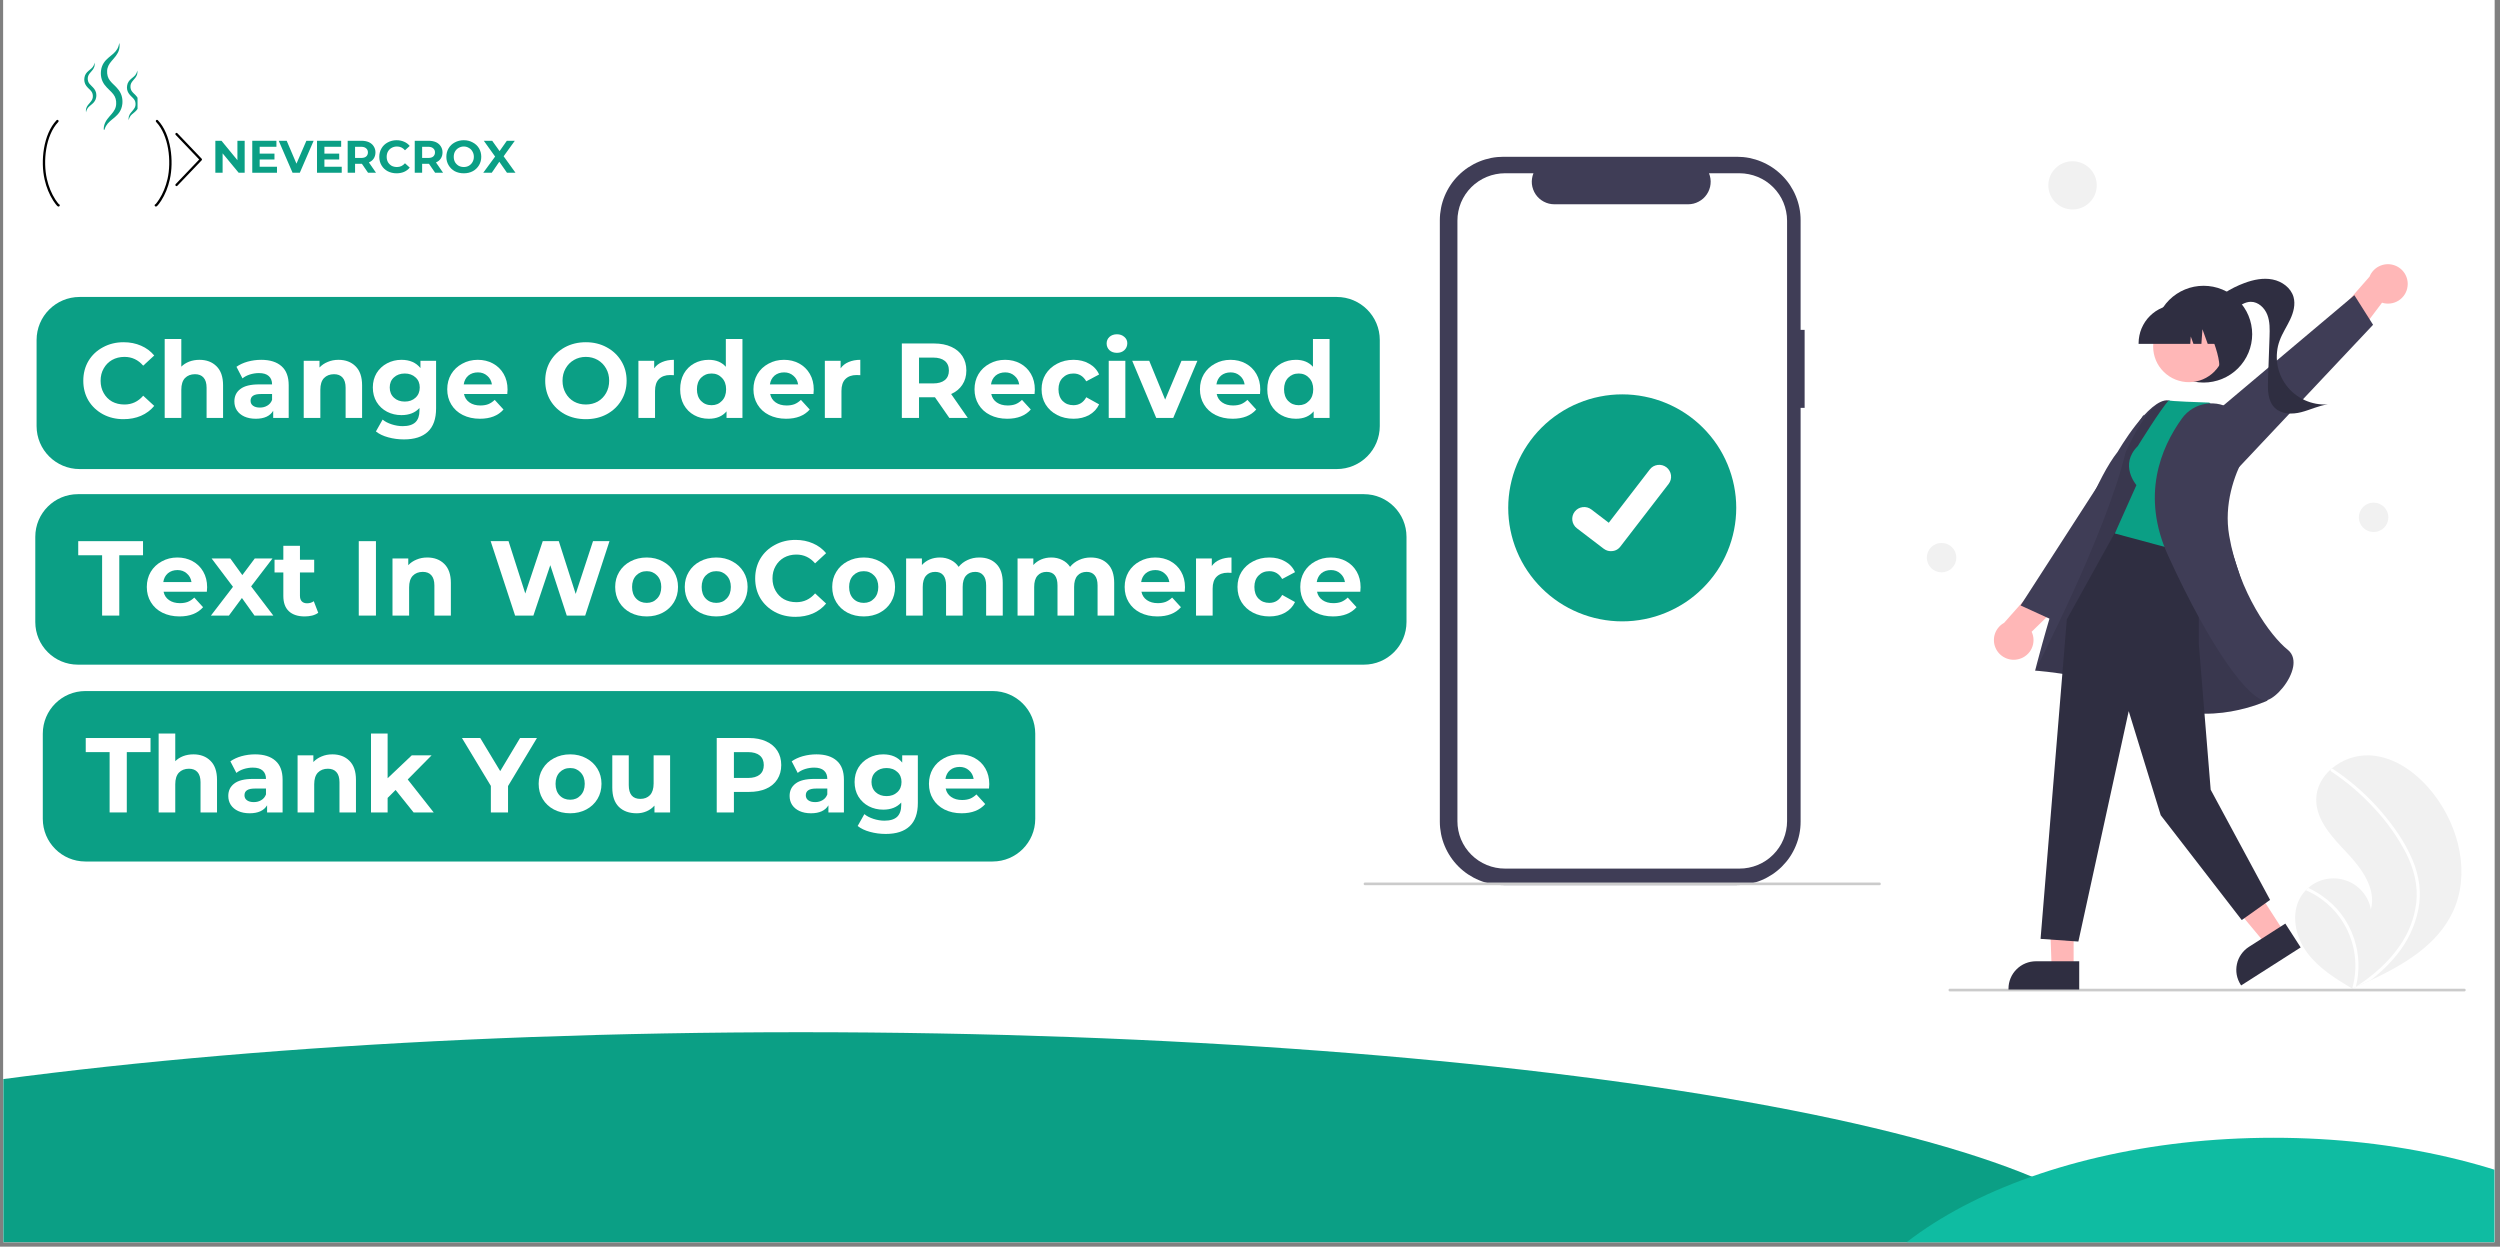 <svg xmlns="http://www.w3.org/2000/svg" xmlns:xlink="http://www.w3.org/1999/xlink" width="373" viewBox="0 0 279.75 139.5" height="186" preserveAspectRatio="xMidYMid meet"><rect x="0" y="0" width="279.75" height="139.5" fill="#808080" stroke="none"/><defs><g></g><clipPath id="56d528e7b3"><path d="M 0.375 0 L 279.125 0 L 279.125 139 L 0.375 139 Z M 0.375 0 " clip-rule="nonzero"></path></clipPath><clipPath id="f6e5a6650a"><path d="M 0.375 115.504 L 239.48 115.504 L 239.48 139 L 0.375 139 Z M 0.375 115.504 " clip-rule="nonzero"></path></clipPath><clipPath id="c6c7a34971"><path d="M 89.617 115.504 C 6.887 115.504 -60.18 127.438 -60.18 142.156 C -60.18 156.879 6.887 168.812 89.617 168.812 C 172.348 168.812 239.414 156.879 239.414 142.156 C 239.414 127.438 172.348 115.504 89.617 115.504 Z M 89.617 115.504 " clip-rule="nonzero"></path></clipPath><clipPath id="a1545bc8af"><path d="M 204.078 127.316 L 279.125 127.316 L 279.125 139 L 204.078 139 Z M 204.078 127.316 " clip-rule="nonzero"></path></clipPath><clipPath id="8efa0c25c2"><path d="M 254.406 127.316 C 226.609 127.316 204.078 139.734 204.078 155.055 C 204.078 170.371 226.609 182.789 254.406 182.789 C 282.199 182.789 304.73 170.371 304.73 155.055 C 304.73 139.734 282.199 127.316 254.406 127.316 Z M 254.406 127.316 " clip-rule="nonzero"></path></clipPath><clipPath id="108ff23863"><path d="M 4.523 13.398 L 7 13.398 L 7 23.113 L 4.523 23.113 Z M 4.523 13.398 " clip-rule="nonzero"></path></clipPath><clipPath id="126fb45424"><path d="M 17 13.398 L 19.469 13.398 L 19.469 23.113 L 17 23.113 Z M 17 13.398 " clip-rule="nonzero"></path></clipPath><clipPath id="082edbbc40"><path d="M 19.609 14.852 L 22.598 14.852 L 22.598 20.828 L 19.609 20.828 Z M 19.609 14.852 " clip-rule="nonzero"></path></clipPath><clipPath id="0d441dfd40"><path d="M 11.262 4.805 L 13.715 4.805 L 13.715 14.52 L 11.262 14.52 Z M 11.262 4.805 " clip-rule="nonzero"></path></clipPath><clipPath id="cae18e4f79"><path d="M 14.199 7.879 L 15.391 7.879 L 15.391 13.477 L 14.199 13.477 Z M 14.199 7.879 " clip-rule="nonzero"></path></clipPath><clipPath id="c773d45911"><path d="M 9.414 7 L 11 7 L 11 13 L 9.414 13 Z M 9.414 7 " clip-rule="nonzero"></path></clipPath><clipPath id="03f332bdce"><path d="M 161 17.531 L 202 17.531 L 202 100 L 161 100 Z M 161 17.531 " clip-rule="nonzero"></path></clipPath><clipPath id="cd4de30b7e"><path d="M 152.598 98 L 211 98 L 211 100 L 152.598 100 Z M 152.598 98 " clip-rule="nonzero"></path></clipPath><clipPath id="4090feb25d"><path d="M 256 84 L 275.906 84 L 275.906 110.945 L 256 110.945 Z M 256 84 " clip-rule="nonzero"></path></clipPath><clipPath id="e8d44539dc"><path d="M 258 86 L 271 86 L 271 110.945 L 258 110.945 Z M 258 86 " clip-rule="nonzero"></path></clipPath><clipPath id="43cda9c063"><path d="M 218 110 L 275.906 110 L 275.906 110.945 L 218 110.945 Z M 218 110 " clip-rule="nonzero"></path></clipPath><clipPath id="fb650a6dc7"><path d="M 224 107 L 233 107 L 233 110.945 L 224 110.945 Z M 224 107 " clip-rule="nonzero"></path></clipPath><clipPath id="09063d6903"><path d="M 250 103 L 258 103 L 258 110.945 L 250 110.945 Z M 250 103 " clip-rule="nonzero"></path></clipPath></defs><g clip-path="url(#56d528e7b3)"><path fill="#ffffff" d="M 0.375 0 L 279.125 0 L 279.125 139 L 0.375 139 Z M 0.375 0 " fill-opacity="1" fill-rule="nonzero"></path><path fill="#ffffff" d="M 0.375 0 L 279.125 0 L 279.125 139 L 0.375 139 Z M 0.375 0 " fill-opacity="1" fill-rule="nonzero"></path></g><g clip-path="url(#f6e5a6650a)"><g clip-path="url(#c6c7a34971)"><path fill="#0b9f85" d="M -60.18 115.504 L 239.48 115.504 L 239.48 168.812 L -60.18 168.812 Z M -60.18 115.504 " fill-opacity="1" fill-rule="nonzero"></path></g></g><g clip-path="url(#a1545bc8af)"><g clip-path="url(#8efa0c25c2)"><path fill="#0fbca2" d="M 204.078 127.316 L 304.629 127.316 L 304.629 182.789 L 204.078 182.789 Z M 204.078 127.316 " fill-opacity="1" fill-rule="nonzero"></path></g></g><g fill="#0b9f85" fill-opacity="1"><g transform="translate(23.676, 19.331)"><g><path d="M 3.703 -3.578 L 3.703 0 L 3.031 0 L 1.234 -2.172 L 1.234 0 L 0.422 0 L 0.422 -3.578 L 1.109 -3.578 L 2.891 -1.406 L 2.891 -3.578 Z M 3.703 -3.578 "></path></g></g></g><g fill="#0b9f85" fill-opacity="1"><g transform="translate(27.807, 19.331)"><g><path d="M 3.188 -0.672 L 3.188 0 L 0.422 0 L 0.422 -3.578 L 3.125 -3.578 L 3.125 -2.906 L 1.25 -2.906 L 1.25 -2.141 L 2.906 -2.141 L 2.906 -1.484 L 1.25 -1.484 L 1.25 -0.672 Z M 3.188 -0.672 "></path></g></g></g><g fill="#0b9f85" fill-opacity="1"><g transform="translate(31.237, 19.331)"><g><path d="M 3.859 -3.578 L 2.312 0 L 1.5 0 L -0.047 -3.578 L 0.844 -3.578 L 1.938 -1.016 L 3.047 -3.578 Z M 3.859 -3.578 "></path></g></g></g><g fill="#0b9f85" fill-opacity="1"><g transform="translate(35.051, 19.331)"><g><path d="M 3.188 -0.672 L 3.188 0 L 0.422 0 L 0.422 -3.578 L 3.125 -3.578 L 3.125 -2.906 L 1.25 -2.906 L 1.25 -2.141 L 2.906 -2.141 L 2.906 -1.484 L 1.25 -1.484 L 1.25 -0.672 Z M 3.188 -0.672 "></path></g></g></g><g fill="#0b9f85" fill-opacity="1"><g transform="translate(38.482, 19.331)"><g><path d="M 2.703 0 L 2.016 -1 L 1.25 -1 L 1.25 0 L 0.422 0 L 0.422 -3.578 L 1.969 -3.578 C 2.289 -3.578 2.566 -3.523 2.797 -3.422 C 3.023 -3.316 3.203 -3.164 3.328 -2.969 C 3.461 -2.77 3.531 -2.539 3.531 -2.281 C 3.531 -2.008 3.461 -1.773 3.328 -1.578 C 3.203 -1.391 3.023 -1.25 2.797 -1.156 L 3.594 0 Z M 2.688 -2.281 C 2.688 -2.477 2.617 -2.629 2.484 -2.734 C 2.359 -2.848 2.172 -2.906 1.922 -2.906 L 1.25 -2.906 L 1.25 -1.656 L 1.922 -1.656 C 2.172 -1.656 2.359 -1.707 2.484 -1.812 C 2.617 -1.926 2.688 -2.082 2.688 -2.281 Z M 2.688 -2.281 "></path></g></g></g><g fill="#0b9f85" fill-opacity="1"><g transform="translate(42.239, 19.331)"><g><path d="M 2.141 0.062 C 1.773 0.062 1.441 -0.016 1.141 -0.172 C 0.848 -0.328 0.617 -0.547 0.453 -0.828 C 0.285 -1.109 0.203 -1.426 0.203 -1.781 C 0.203 -2.133 0.285 -2.453 0.453 -2.734 C 0.617 -3.016 0.848 -3.234 1.141 -3.391 C 1.441 -3.555 1.773 -3.641 2.141 -3.641 C 2.453 -3.641 2.734 -3.582 2.984 -3.469 C 3.234 -3.363 3.441 -3.207 3.609 -3 L 3.078 -2.516 C 2.836 -2.797 2.539 -2.938 2.188 -2.938 C 1.957 -2.938 1.754 -2.883 1.578 -2.781 C 1.41 -2.688 1.273 -2.551 1.172 -2.375 C 1.078 -2.207 1.031 -2.008 1.031 -1.781 C 1.031 -1.562 1.078 -1.363 1.172 -1.188 C 1.273 -1.02 1.41 -0.883 1.578 -0.781 C 1.754 -0.688 1.957 -0.641 2.188 -0.641 C 2.539 -0.641 2.836 -0.781 3.078 -1.062 L 3.609 -0.578 C 3.441 -0.367 3.227 -0.207 2.969 -0.094 C 2.719 0.008 2.441 0.062 2.141 0.062 Z M 2.141 0.062 "></path></g></g></g><g fill="#0b9f85" fill-opacity="1"><g transform="translate(45.987, 19.331)"><g><path d="M 2.703 0 L 2.016 -1 L 1.25 -1 L 1.25 0 L 0.422 0 L 0.422 -3.578 L 1.969 -3.578 C 2.289 -3.578 2.566 -3.523 2.797 -3.422 C 3.023 -3.316 3.203 -3.164 3.328 -2.969 C 3.461 -2.77 3.531 -2.539 3.531 -2.281 C 3.531 -2.008 3.461 -1.773 3.328 -1.578 C 3.203 -1.391 3.023 -1.25 2.797 -1.156 L 3.594 0 Z M 2.688 -2.281 C 2.688 -2.477 2.617 -2.629 2.484 -2.734 C 2.359 -2.848 2.172 -2.906 1.922 -2.906 L 1.25 -2.906 L 1.25 -1.656 L 1.922 -1.656 C 2.172 -1.656 2.359 -1.707 2.484 -1.812 C 2.617 -1.926 2.688 -2.082 2.688 -2.281 Z M 2.688 -2.281 "></path></g></g></g><g fill="#0b9f85" fill-opacity="1"><g transform="translate(49.744, 19.331)"><g><path d="M 2.156 0.062 C 1.781 0.062 1.441 -0.016 1.141 -0.172 C 0.848 -0.336 0.617 -0.562 0.453 -0.844 C 0.285 -1.125 0.203 -1.438 0.203 -1.781 C 0.203 -2.133 0.285 -2.453 0.453 -2.734 C 0.617 -3.016 0.848 -3.234 1.141 -3.391 C 1.441 -3.555 1.781 -3.641 2.156 -3.641 C 2.531 -3.641 2.863 -3.555 3.156 -3.391 C 3.457 -3.234 3.691 -3.016 3.859 -2.734 C 4.023 -2.453 4.109 -2.133 4.109 -1.781 C 4.109 -1.438 4.023 -1.125 3.859 -0.844 C 3.691 -0.562 3.457 -0.336 3.156 -0.172 C 2.863 -0.016 2.531 0.062 2.156 0.062 Z M 2.156 -0.641 C 2.363 -0.641 2.551 -0.688 2.719 -0.781 C 2.895 -0.883 3.031 -1.02 3.125 -1.188 C 3.227 -1.363 3.281 -1.562 3.281 -1.781 C 3.281 -2.008 3.227 -2.207 3.125 -2.375 C 3.031 -2.551 2.895 -2.688 2.719 -2.781 C 2.551 -2.883 2.363 -2.938 2.156 -2.938 C 1.945 -2.938 1.754 -2.883 1.578 -2.781 C 1.41 -2.688 1.273 -2.551 1.172 -2.375 C 1.078 -2.207 1.031 -2.008 1.031 -1.781 C 1.031 -1.562 1.078 -1.363 1.172 -1.188 C 1.273 -1.02 1.41 -0.883 1.578 -0.781 C 1.754 -0.688 1.945 -0.641 2.156 -0.641 Z M 2.156 -0.641 "></path></g></g></g><g fill="#0b9f85" fill-opacity="1"><g transform="translate(54.059, 19.331)"><g><path d="M 2.672 0 L 1.812 -1.234 L 0.969 0 L 0.016 0 L 1.344 -1.812 L 0.078 -3.578 L 1.016 -3.578 L 1.844 -2.422 L 2.656 -3.578 L 3.547 -3.578 L 2.297 -1.844 L 3.625 0 Z M 2.672 0 "></path></g></g></g><g clip-path="url(#108ff23863)"><path fill="#000000" d="M 6.543 23.113 L 6.531 23.113 C 6.473 23.105 6.387 23.098 5.961 22.461 C 5.52 21.77 5.191 20.973 4.992 20.086 C 4.523 18.051 4.836 15.035 6.328 13.453 C 6.383 13.402 6.465 13.398 6.516 13.449 C 6.57 13.504 6.57 13.586 6.523 13.641 C 5.09 15.156 4.797 18.059 5.246 20.023 C 5.441 20.879 5.758 21.648 6.18 22.309 C 6.348 22.555 6.512 22.781 6.578 22.844 C 6.605 22.848 6.629 22.863 6.648 22.879 C 6.703 22.934 6.699 23.02 6.648 23.07 C 6.621 23.098 6.578 23.113 6.543 23.113 " fill-opacity="1" fill-rule="nonzero"></path></g><g clip-path="url(#126fb45424)"><path fill="#000000" d="M 17.449 23.113 C 17.414 23.113 17.371 23.098 17.344 23.07 C 17.293 23.02 17.289 22.934 17.344 22.879 C 17.363 22.863 17.387 22.848 17.414 22.844 C 17.477 22.781 17.645 22.555 17.812 22.305 C 18.234 21.648 18.547 20.879 18.746 20.023 C 19.195 18.059 18.898 15.156 17.469 13.641 C 17.422 13.586 17.422 13.504 17.477 13.449 C 17.527 13.398 17.609 13.398 17.664 13.453 C 19.156 15.035 19.469 18.051 19 20.086 C 18.801 20.973 18.473 21.77 18.035 22.457 C 17.605 23.098 17.52 23.105 17.461 23.113 Z M 17.449 23.113 " fill-opacity="1" fill-rule="nonzero"></path></g><g clip-path="url(#082edbbc40)"><path fill="#000000" d="M 22.582 17.91 C 22.586 17.906 22.586 17.902 22.59 17.898 C 22.59 17.895 22.594 17.891 22.594 17.883 C 22.594 17.879 22.594 17.879 22.598 17.871 C 22.598 17.867 22.598 17.863 22.598 17.859 C 22.598 17.855 22.598 17.852 22.598 17.848 C 22.598 17.844 22.598 17.84 22.598 17.836 C 22.598 17.832 22.598 17.828 22.598 17.824 C 22.594 17.82 22.594 17.816 22.594 17.812 C 22.594 17.805 22.59 17.801 22.59 17.797 C 22.586 17.793 22.586 17.789 22.582 17.785 C 22.582 17.781 22.578 17.777 22.578 17.773 C 22.574 17.77 22.57 17.77 22.57 17.766 C 22.566 17.762 22.566 17.758 22.562 17.754 L 19.848 14.91 C 19.797 14.855 19.715 14.855 19.664 14.906 C 19.609 14.957 19.609 15.043 19.66 15.094 L 22.289 17.848 L 19.66 20.602 C 19.609 20.652 19.609 20.738 19.664 20.789 C 19.688 20.812 19.723 20.828 19.754 20.828 C 19.789 20.828 19.82 20.812 19.848 20.785 L 22.562 17.941 C 22.566 17.938 22.566 17.934 22.57 17.93 C 22.57 17.926 22.574 17.926 22.578 17.922 C 22.578 17.918 22.582 17.914 22.582 17.91 Z M 22.582 17.91 " fill-opacity="1" fill-rule="nonzero"></path></g><g clip-path="url(#0d441dfd40)"><path fill="#0b9f85" d="M 13.352 4.805 C 13.391 5.047 13.395 5.305 13.324 5.555 C 13.258 5.805 13.125 6.039 12.973 6.246 C 12.82 6.453 12.652 6.633 12.5 6.812 C 12.352 6.992 12.219 7.164 12.133 7.348 C 12.09 7.441 12.055 7.531 12.031 7.629 C 12.02 7.676 12.012 7.723 12 7.773 C 11.996 7.82 11.988 7.871 11.988 7.922 C 11.98 8.121 11.992 8.336 12.047 8.516 C 12.145 8.887 12.41 9.176 12.762 9.508 C 12.934 9.676 13.125 9.859 13.293 10.09 C 13.457 10.316 13.594 10.594 13.652 10.879 C 13.684 11.023 13.699 11.164 13.703 11.305 C 13.703 11.375 13.707 11.445 13.699 11.516 L 13.691 11.617 L 13.676 11.723 C 13.641 12.004 13.535 12.285 13.383 12.523 C 13.309 12.641 13.219 12.75 13.129 12.848 C 13.035 12.945 12.941 13.035 12.848 13.117 C 12.656 13.281 12.465 13.422 12.297 13.578 C 12.125 13.73 11.977 13.898 11.863 14.098 C 11.75 14.293 11.68 14.523 11.637 14.766 C 11.594 14.523 11.594 14.266 11.664 14.016 C 11.73 13.766 11.859 13.527 12.012 13.324 C 12.168 13.117 12.336 12.934 12.488 12.758 C 12.637 12.578 12.77 12.402 12.855 12.223 C 12.898 12.129 12.934 12.039 12.957 11.941 C 12.969 11.895 12.977 11.844 12.984 11.797 C 12.988 11.746 13 11.699 13 11.648 C 13.008 11.445 12.996 11.234 12.941 11.055 C 12.844 10.684 12.578 10.395 12.227 10.062 C 12.055 9.891 11.863 9.711 11.695 9.48 C 11.531 9.254 11.395 8.977 11.336 8.691 C 11.273 8.402 11.273 8.125 11.312 7.848 C 11.348 7.566 11.453 7.285 11.605 7.047 C 11.68 6.93 11.77 6.82 11.859 6.723 C 11.953 6.625 12.047 6.535 12.141 6.457 C 12.332 6.289 12.523 6.148 12.691 5.996 C 12.863 5.84 13.012 5.672 13.125 5.473 C 13.238 5.277 13.309 5.047 13.352 4.805 " fill-opacity="1" fill-rule="nonzero"></path></g><g clip-path="url(#cae18e4f79)"><path fill="#0b9f85" d="M 15.363 7.887 C 15.387 8.023 15.387 8.168 15.348 8.309 C 15.309 8.449 15.234 8.578 15.152 8.695 C 15.066 8.809 14.973 8.91 14.887 9.012 C 14.805 9.109 14.73 9.207 14.68 9.309 C 14.656 9.359 14.637 9.414 14.625 9.465 C 14.617 9.492 14.613 9.52 14.609 9.547 C 14.605 9.574 14.602 9.602 14.602 9.629 C 14.594 9.742 14.602 9.859 14.633 9.961 C 14.688 10.172 14.836 10.332 15.031 10.516 C 15.129 10.609 15.234 10.715 15.328 10.84 C 15.422 10.969 15.496 11.121 15.531 11.281 C 15.547 11.363 15.555 11.441 15.559 11.52 C 15.559 11.559 15.559 11.598 15.555 11.637 L 15.551 11.695 L 15.543 11.754 C 15.523 11.91 15.465 12.07 15.379 12.199 C 15.336 12.27 15.289 12.328 15.238 12.383 C 15.188 12.438 15.133 12.488 15.082 12.531 C 14.973 12.625 14.867 12.703 14.773 12.789 C 14.676 12.875 14.594 12.969 14.531 13.082 C 14.469 13.191 14.426 13.32 14.402 13.453 C 14.383 13.32 14.379 13.176 14.418 13.035 C 14.457 12.895 14.531 12.762 14.613 12.648 C 14.699 12.531 14.793 12.43 14.879 12.332 C 14.961 12.23 15.035 12.133 15.086 12.031 C 15.109 11.98 15.129 11.93 15.141 11.875 C 15.148 11.852 15.152 11.824 15.156 11.797 C 15.16 11.77 15.164 11.742 15.164 11.711 C 15.172 11.602 15.164 11.48 15.133 11.379 C 15.078 11.172 14.93 11.012 14.734 10.828 C 14.637 10.73 14.531 10.629 14.438 10.5 C 14.344 10.375 14.27 10.219 14.234 10.059 C 14.199 9.898 14.199 9.742 14.223 9.59 C 14.242 9.434 14.301 9.273 14.387 9.141 C 14.43 9.074 14.477 9.016 14.527 8.961 C 14.578 8.906 14.633 8.855 14.688 8.812 C 14.793 8.719 14.898 8.641 14.992 8.555 C 15.09 8.469 15.172 8.375 15.234 8.262 C 15.297 8.152 15.34 8.023 15.363 7.887 " fill-opacity="1" fill-rule="nonzero"></path></g><g clip-path="url(#c773d45911)"><path fill="#0b9f85" d="M 10.586 7.004 C 10.605 7.137 10.605 7.281 10.57 7.422 C 10.531 7.562 10.457 7.691 10.375 7.809 C 10.289 7.922 10.191 8.023 10.109 8.125 C 10.023 8.223 9.949 8.32 9.902 8.422 C 9.879 8.473 9.859 8.527 9.848 8.578 C 9.84 8.605 9.836 8.633 9.832 8.66 C 9.828 8.688 9.82 8.715 9.82 8.742 C 9.816 8.855 9.824 8.977 9.855 9.078 C 9.91 9.285 10.059 9.445 10.254 9.629 C 10.352 9.727 10.457 9.828 10.551 9.953 C 10.645 10.082 10.719 10.238 10.754 10.395 C 10.77 10.477 10.777 10.555 10.781 10.633 C 10.781 10.672 10.781 10.711 10.777 10.75 L 10.773 10.809 L 10.766 10.867 C 10.746 11.023 10.688 11.184 10.602 11.312 C 10.559 11.383 10.512 11.441 10.461 11.496 C 10.41 11.551 10.355 11.602 10.301 11.645 C 10.195 11.738 10.09 11.816 9.996 11.902 C 9.898 11.988 9.816 12.082 9.754 12.195 C 9.691 12.305 9.648 12.434 9.625 12.566 C 9.602 12.434 9.602 12.289 9.641 12.148 C 9.68 12.008 9.75 11.879 9.836 11.762 C 9.922 11.648 10.016 11.543 10.102 11.445 C 10.184 11.348 10.258 11.25 10.309 11.145 C 10.332 11.094 10.352 11.043 10.363 10.988 C 10.371 10.965 10.375 10.938 10.379 10.91 C 10.383 10.883 10.387 10.855 10.387 10.828 C 10.395 10.715 10.387 10.594 10.355 10.492 C 10.301 10.285 10.152 10.125 9.957 9.941 C 9.859 9.844 9.754 9.742 9.66 9.613 C 9.566 9.488 9.492 9.332 9.457 9.172 C 9.422 9.012 9.422 8.855 9.445 8.703 C 9.465 8.547 9.523 8.387 9.609 8.254 C 9.652 8.188 9.699 8.129 9.75 8.074 C 9.801 8.02 9.855 7.969 9.91 7.926 C 10.016 7.832 10.121 7.754 10.215 7.668 C 10.312 7.582 10.395 7.488 10.457 7.375 C 10.52 7.266 10.562 7.137 10.586 7.004 " fill-opacity="1" fill-rule="nonzero"></path></g><g clip-path="url(#03f332bdce)"><path fill="#3f3d56" d="M 201.938 36.91 L 201.488 36.91 L 201.488 24.641 C 201.488 24.176 201.445 23.715 201.352 23.258 C 201.262 22.801 201.125 22.355 200.945 21.926 C 200.766 21.492 200.547 21.086 200.289 20.695 C 200.027 20.309 199.73 19.949 199.398 19.621 C 199.07 19.293 198.707 18.996 198.32 18.738 C 197.93 18.48 197.52 18.262 197.086 18.082 C 196.652 17.902 196.207 17.77 195.75 17.676 C 195.289 17.586 194.824 17.543 194.355 17.543 L 168.25 17.543 C 167.781 17.543 167.316 17.586 166.855 17.676 C 166.398 17.77 165.953 17.902 165.52 18.082 C 165.086 18.262 164.676 18.48 164.285 18.738 C 163.898 18.996 163.535 19.293 163.207 19.621 C 162.875 19.949 162.578 20.309 162.32 20.695 C 162.059 21.086 161.84 21.492 161.66 21.926 C 161.48 22.355 161.344 22.801 161.254 23.258 C 161.164 23.715 161.117 24.176 161.117 24.641 L 161.117 91.945 C 161.117 92.41 161.164 92.871 161.254 93.328 C 161.344 93.785 161.48 94.23 161.66 94.66 C 161.84 95.09 162.059 95.5 162.32 95.887 C 162.578 96.277 162.875 96.633 163.207 96.965 C 163.535 97.293 163.898 97.59 164.285 97.848 C 164.676 98.105 165.086 98.324 165.52 98.504 C 165.953 98.684 166.398 98.816 166.855 98.906 C 167.316 99 167.781 99.043 168.25 99.043 L 194.355 99.043 C 194.824 99.043 195.289 99 195.75 98.906 C 196.207 98.816 196.652 98.684 197.086 98.504 C 197.52 98.324 197.93 98.105 198.32 97.848 C 198.707 97.59 199.07 97.293 199.398 96.965 C 199.73 96.633 200.027 96.277 200.289 95.887 C 200.547 95.5 200.766 95.09 200.945 94.66 C 201.125 94.23 201.262 93.785 201.352 93.328 C 201.445 92.871 201.488 92.41 201.488 91.945 L 201.488 45.641 L 201.938 45.641 Z M 201.938 36.91 " fill-opacity="1" fill-rule="nonzero"></path></g><path fill="#ffffff" d="M 194.645 19.387 L 191.238 19.387 C 191.316 19.578 191.367 19.777 191.398 19.98 C 191.43 20.188 191.434 20.391 191.41 20.598 C 191.391 20.801 191.344 21.004 191.273 21.195 C 191.203 21.391 191.109 21.574 190.992 21.746 C 190.879 21.918 190.742 22.07 190.59 22.211 C 190.434 22.348 190.266 22.465 190.082 22.562 C 189.902 22.66 189.707 22.734 189.508 22.785 C 189.305 22.832 189.102 22.859 188.895 22.859 L 173.938 22.859 C 173.73 22.859 173.523 22.832 173.324 22.785 C 173.121 22.734 172.93 22.66 172.746 22.562 C 172.562 22.465 172.395 22.348 172.242 22.211 C 172.086 22.07 171.953 21.918 171.836 21.746 C 171.723 21.574 171.629 21.391 171.559 21.195 C 171.488 21.004 171.441 20.801 171.418 20.598 C 171.398 20.391 171.402 20.188 171.434 19.98 C 171.461 19.777 171.516 19.578 171.594 19.387 L 168.41 19.387 C 168.062 19.387 167.715 19.422 167.371 19.492 C 167.027 19.559 166.695 19.66 166.371 19.793 C 166.051 19.926 165.742 20.09 165.453 20.281 C 165.16 20.477 164.891 20.695 164.645 20.941 C 164.398 21.188 164.176 21.457 163.98 21.746 C 163.789 22.035 163.625 22.34 163.488 22.66 C 163.355 22.984 163.254 23.316 163.188 23.656 C 163.117 23.996 163.086 24.344 163.086 24.691 L 163.086 91.895 C 163.086 92.242 163.117 92.586 163.188 92.93 C 163.254 93.27 163.355 93.602 163.488 93.922 C 163.625 94.246 163.789 94.551 163.98 94.84 C 164.176 95.129 164.398 95.398 164.645 95.645 C 164.891 95.891 165.16 96.109 165.453 96.305 C 165.742 96.496 166.051 96.66 166.371 96.793 C 166.695 96.926 167.027 97.027 167.371 97.094 C 167.715 97.164 168.062 97.195 168.41 97.195 L 194.645 97.195 C 194.996 97.195 195.34 97.164 195.684 97.094 C 196.027 97.027 196.359 96.926 196.684 96.793 C 197.008 96.66 197.312 96.496 197.605 96.305 C 197.895 96.109 198.164 95.891 198.41 95.645 C 198.66 95.398 198.879 95.129 199.074 94.84 C 199.27 94.551 199.434 94.246 199.566 93.922 C 199.699 93.602 199.801 93.27 199.867 92.93 C 199.938 92.586 199.973 92.242 199.973 91.895 L 199.973 24.691 C 199.973 24.344 199.938 23.996 199.867 23.656 C 199.801 23.316 199.699 22.984 199.566 22.66 C 199.434 22.34 199.27 22.035 199.074 21.746 C 198.879 21.457 198.66 21.188 198.41 20.941 C 198.164 20.695 197.895 20.477 197.605 20.281 C 197.312 20.09 197.008 19.926 196.684 19.793 C 196.359 19.66 196.027 19.559 195.684 19.492 C 195.34 19.422 194.996 19.387 194.645 19.387 Z M 194.645 19.387 " fill-opacity="1" fill-rule="nonzero"></path><g clip-path="url(#cd4de30b7e)"><path fill="#cbcbcb" d="M 210.309 99.055 L 152.75 99.055 C 152.648 99.055 152.598 99.004 152.598 98.906 C 152.598 98.805 152.648 98.754 152.75 98.754 L 210.309 98.754 C 210.406 98.754 210.457 98.805 210.457 98.906 C 210.457 99.004 210.406 99.055 210.309 99.055 Z M 210.309 99.055 " fill-opacity="1" fill-rule="nonzero"></path></g><path fill="#0b9f85" d="M 194.285 56.828 C 194.285 57.664 194.203 58.488 194.039 59.309 C 193.875 60.125 193.633 60.918 193.312 61.691 C 192.992 62.461 192.602 63.191 192.137 63.887 C 191.668 64.578 191.141 65.219 190.547 65.809 C 189.957 66.398 189.312 66.926 188.617 67.391 C 187.918 67.852 187.184 68.242 186.41 68.562 C 185.637 68.883 184.84 69.125 184.016 69.285 C 183.195 69.449 182.367 69.531 181.527 69.531 C 180.691 69.531 179.859 69.449 179.039 69.285 C 178.219 69.125 177.418 68.883 176.645 68.562 C 175.871 68.242 175.137 67.852 174.441 67.391 C 173.742 66.926 173.098 66.398 172.508 65.809 C 171.914 65.219 171.387 64.578 170.922 63.887 C 170.453 63.191 170.062 62.461 169.742 61.691 C 169.422 60.918 169.18 60.125 169.016 59.309 C 168.852 58.488 168.77 57.664 168.77 56.828 C 168.77 55.996 168.852 55.168 169.016 54.352 C 169.18 53.535 169.422 52.738 169.742 51.969 C 170.062 51.199 170.453 50.469 170.922 49.773 C 171.387 49.082 171.914 48.438 172.508 47.848 C 173.098 47.258 173.742 46.734 174.441 46.27 C 175.137 45.805 175.871 45.414 176.645 45.098 C 177.418 44.777 178.219 44.535 179.039 44.375 C 179.859 44.211 180.691 44.129 181.527 44.129 C 182.367 44.129 183.195 44.211 184.016 44.375 C 184.84 44.535 185.637 44.777 186.41 45.098 C 187.184 45.414 187.918 45.805 188.617 46.27 C 189.312 46.734 189.957 47.258 190.547 47.848 C 191.141 48.438 191.668 49.082 192.137 49.773 C 192.602 50.469 192.992 51.199 193.312 51.969 C 193.633 52.738 193.875 53.535 194.039 54.352 C 194.203 55.168 194.285 55.996 194.285 56.828 Z M 194.285 56.828 " fill-opacity="1" fill-rule="nonzero"></path><path fill="#ffffff" d="M 180.262 61.676 C 179.969 61.676 179.703 61.586 179.469 61.41 L 179.453 61.402 L 176.457 59.117 C 176.316 59.012 176.199 58.879 176.113 58.727 C 176.023 58.574 175.969 58.414 175.945 58.238 C 175.922 58.062 175.934 57.891 175.977 57.723 C 176.023 57.551 176.102 57.398 176.207 57.258 C 176.316 57.117 176.445 57.004 176.598 56.914 C 176.75 56.828 176.914 56.773 177.09 56.75 C 177.266 56.727 177.438 56.738 177.609 56.781 C 177.781 56.828 177.938 56.906 178.078 57.012 L 180.02 58.496 L 184.609 52.535 C 184.715 52.395 184.844 52.281 184.996 52.191 C 185.152 52.105 185.316 52.051 185.488 52.027 C 185.664 52.004 185.84 52.016 186.008 52.059 C 186.18 52.105 186.336 52.184 186.477 52.289 L 186.445 52.328 L 186.477 52.289 C 186.617 52.395 186.73 52.527 186.816 52.68 C 186.906 52.832 186.961 52.992 186.984 53.168 C 187.008 53.344 186.996 53.516 186.953 53.684 C 186.906 53.855 186.828 54.008 186.723 54.148 L 181.324 61.156 C 181.059 61.5 180.703 61.676 180.266 61.672 Z M 180.262 61.676 " fill-opacity="1" fill-rule="nonzero"></path><g clip-path="url(#4090feb25d)"><path fill="#f1f1f1" d="M 257.48 100.305 C 257.633 100.055 257.816 99.824 258.023 99.613 C 258.109 99.523 258.199 99.441 258.293 99.359 C 258.867 98.852 259.531 98.523 260.285 98.371 C 261.039 98.223 261.777 98.273 262.504 98.523 C 263.23 98.77 263.844 99.188 264.344 99.766 C 264.848 100.348 265.164 101.016 265.301 101.77 C 265.926 99.477 264.305 97.215 262.672 95.48 C 261.039 93.746 259.176 91.84 259.184 89.465 C 259.191 88.141 259.84 86.961 260.82 86.086 C 260.852 86.059 260.883 86.031 260.914 86.008 C 261.508 85.5 262.172 85.121 262.91 84.863 C 263.648 84.609 264.406 84.496 265.188 84.523 C 268.086 84.68 270.621 86.621 272.379 88.922 C 275.211 92.625 276.449 97.824 274.469 102.043 C 272.723 105.75 269.008 107.953 265.211 109.723 C 264.684 109.969 264.152 110.207 263.625 110.441 C 263.621 110.441 263.617 110.445 263.613 110.445 C 263.59 110.457 263.562 110.469 263.539 110.48 C 263.43 110.527 263.324 110.574 263.215 110.621 L 263.266 110.656 L 263.422 110.754 C 263.367 110.723 263.312 110.691 263.258 110.66 C 263.242 110.648 263.227 110.641 263.211 110.629 C 261.348 109.516 259.457 108.34 258.168 106.602 C 256.832 104.797 256.297 102.211 257.48 100.305 Z M 257.48 100.305 " fill-opacity="1" fill-rule="nonzero"></path></g><g clip-path="url(#e8d44539dc)"><path fill="#ffffff" d="M 269.914 96.113 C 270.328 97.055 270.598 98.031 270.727 99.051 C 270.824 99.961 270.789 100.863 270.613 101.758 C 270.238 103.621 269.453 105.289 268.262 106.77 C 267.371 107.883 266.355 108.867 265.211 109.723 C 264.684 109.969 264.152 110.207 263.625 110.441 C 263.621 110.441 263.617 110.445 263.613 110.445 C 263.59 110.457 263.562 110.469 263.539 110.48 C 263.43 110.527 263.324 110.574 263.215 110.621 L 263.266 110.656 L 263.422 110.754 C 263.367 110.723 263.312 110.691 263.258 110.66 C 263.242 110.648 263.227 110.641 263.211 110.629 C 263.414 109.914 263.531 109.188 263.562 108.445 C 263.59 107.703 263.531 106.969 263.387 106.238 C 263.238 105.512 263.008 104.812 262.691 104.137 C 262.375 103.465 261.984 102.84 261.516 102.262 C 260.566 101.102 259.402 100.219 258.023 99.613 C 258.109 99.523 258.199 99.441 258.293 99.359 C 258.816 99.602 259.312 99.883 259.789 100.211 C 261.523 101.406 262.73 102.996 263.406 104.984 C 264.008 106.777 264.078 108.594 263.621 110.426 C 263.715 110.367 263.809 110.305 263.898 110.242 C 265.633 109.078 267.234 107.676 268.441 105.961 C 269.496 104.488 270.141 102.855 270.375 101.059 C 270.609 99.129 270.121 97.23 269.258 95.508 C 268.297 93.656 267.102 91.969 265.676 90.445 C 264.246 88.879 262.645 87.512 260.875 86.336 C 260.777 86.27 260.762 86.188 260.82 86.086 C 260.84 86.047 260.871 86.02 260.914 86.008 C 260.957 85.996 260.996 86.004 261.031 86.031 C 261.25 86.176 261.465 86.32 261.676 86.473 C 263.457 87.727 265.059 89.184 266.477 90.836 C 267.84 92.422 269.082 94.188 269.914 96.113 Z M 269.914 96.113 " fill-opacity="1" fill-rule="nonzero"></path></g><path fill="#f1f1f1" d="M 234.625 20.742 C 234.625 21.098 234.559 21.441 234.422 21.773 C 234.281 22.105 234.086 22.395 233.832 22.648 C 233.578 22.902 233.285 23.098 232.953 23.234 C 232.621 23.371 232.277 23.438 231.918 23.438 C 231.559 23.438 231.211 23.371 230.879 23.234 C 230.547 23.098 230.254 22.902 230 22.648 C 229.746 22.395 229.551 22.105 229.414 21.773 C 229.277 21.441 229.207 21.098 229.207 20.742 C 229.207 20.383 229.277 20.039 229.414 19.707 C 229.551 19.379 229.746 19.086 230 18.832 C 230.254 18.582 230.547 18.387 230.879 18.25 C 231.211 18.113 231.559 18.043 231.918 18.043 C 232.277 18.043 232.621 18.113 232.953 18.25 C 233.285 18.387 233.578 18.582 233.832 18.832 C 234.086 19.086 234.281 19.379 234.422 19.707 C 234.559 20.039 234.625 20.383 234.625 20.742 Z M 234.625 20.742 " fill-opacity="1" fill-rule="nonzero"></path><path fill="#f1f1f1" d="M 267.258 57.891 C 267.258 58.105 267.215 58.316 267.133 58.52 C 267.047 58.719 266.93 58.898 266.773 59.051 C 266.621 59.207 266.441 59.324 266.238 59.406 C 266.035 59.492 265.824 59.531 265.605 59.531 C 265.387 59.531 265.176 59.492 264.973 59.406 C 264.773 59.324 264.594 59.207 264.438 59.051 C 264.285 58.898 264.164 58.719 264.082 58.52 C 263.996 58.316 263.953 58.105 263.953 57.891 C 263.953 57.672 263.996 57.461 264.082 57.258 C 264.164 57.059 264.285 56.879 264.438 56.727 C 264.594 56.57 264.773 56.453 264.973 56.371 C 265.176 56.285 265.387 56.246 265.605 56.246 C 265.824 56.246 266.035 56.285 266.238 56.371 C 266.441 56.453 266.621 56.57 266.773 56.727 C 266.93 56.879 267.047 57.059 267.133 57.258 C 267.215 57.461 267.258 57.672 267.258 57.891 Z M 267.258 57.891 " fill-opacity="1" fill-rule="nonzero"></path><path fill="#f1f1f1" d="M 218.914 62.402 C 218.914 62.617 218.871 62.828 218.789 63.031 C 218.707 63.23 218.586 63.41 218.43 63.562 C 218.277 63.719 218.098 63.836 217.895 63.918 C 217.691 64.004 217.48 64.047 217.262 64.047 C 217.043 64.047 216.832 64.004 216.629 63.918 C 216.43 63.836 216.25 63.719 216.094 63.562 C 215.941 63.41 215.82 63.23 215.738 63.031 C 215.652 62.828 215.609 62.617 215.609 62.402 C 215.609 62.184 215.652 61.973 215.738 61.77 C 215.82 61.57 215.941 61.391 216.094 61.238 C 216.25 61.082 216.43 60.965 216.629 60.883 C 216.832 60.797 217.043 60.758 217.262 60.758 C 217.48 60.758 217.691 60.797 217.895 60.883 C 218.098 60.965 218.277 61.082 218.43 61.238 C 218.586 61.391 218.707 61.57 218.789 61.77 C 218.871 61.973 218.914 62.184 218.914 62.402 Z M 218.914 62.402 " fill-opacity="1" fill-rule="nonzero"></path><g clip-path="url(#43cda9c063)"><path fill="#cbcbcb" d="M 218.195 110.938 L 275.754 110.938 C 275.855 110.938 275.906 110.887 275.906 110.785 C 275.906 110.688 275.855 110.637 275.754 110.637 L 218.195 110.637 C 218.094 110.637 218.043 110.688 218.043 110.785 C 218.043 110.887 218.094 110.938 218.195 110.938 Z M 218.195 110.938 " fill-opacity="1" fill-rule="nonzero"></path></g><path fill="#ffb7b7" d="M 269.402 32.074 C 269.441 31.809 269.43 31.543 269.367 31.281 C 269.309 31.016 269.203 30.773 269.055 30.547 C 268.902 30.324 268.719 30.133 268.5 29.977 C 268.277 29.82 268.039 29.707 267.773 29.637 C 267.512 29.566 267.246 29.547 266.977 29.574 C 266.707 29.605 266.453 29.68 266.211 29.801 C 265.969 29.922 265.758 30.082 265.574 30.281 C 265.391 30.48 265.25 30.707 265.152 30.957 L 260.48 36.289 L 261.852 40.098 L 266.547 33.871 C 266.859 33.969 267.176 34 267.5 33.957 C 267.82 33.918 268.121 33.809 268.398 33.637 C 268.672 33.461 268.898 33.238 269.074 32.965 C 269.25 32.691 269.359 32.395 269.402 32.074 Z M 269.402 32.074 " fill-opacity="1" fill-rule="nonzero"></path><path fill="#3f3d56" d="M 250.043 52.816 L 265.547 36.344 L 263.453 33.035 L 244.008 49.406 Z M 250.043 52.816 " fill-opacity="1" fill-rule="nonzero"></path><path fill="#2f2e41" d="M 252.02 37.395 C 252.02 37.75 251.984 38.102 251.914 38.449 C 251.844 38.797 251.742 39.137 251.605 39.465 C 251.469 39.793 251.301 40.105 251.102 40.402 C 250.906 40.695 250.68 40.969 250.426 41.223 C 250.176 41.473 249.898 41.699 249.602 41.895 C 249.305 42.094 248.992 42.258 248.664 42.395 C 248.332 42.531 247.992 42.633 247.641 42.703 C 247.293 42.773 246.938 42.809 246.582 42.809 C 246.223 42.809 245.871 42.773 245.52 42.703 C 245.168 42.633 244.828 42.531 244.5 42.395 C 244.168 42.258 243.855 42.094 243.559 41.895 C 243.262 41.699 242.988 41.473 242.734 41.223 C 242.484 40.969 242.258 40.695 242.059 40.402 C 241.859 40.105 241.691 39.793 241.555 39.465 C 241.418 39.137 241.316 38.797 241.246 38.449 C 241.176 38.102 241.141 37.75 241.141 37.395 C 241.141 37.039 241.176 36.688 241.246 36.336 C 241.316 35.988 241.418 35.648 241.555 35.32 C 241.691 34.992 241.859 34.68 242.059 34.387 C 242.258 34.09 242.484 33.816 242.734 33.566 C 242.988 33.312 243.262 33.09 243.559 32.891 C 243.855 32.695 244.168 32.527 244.5 32.391 C 244.828 32.254 245.168 32.152 245.52 32.082 C 245.871 32.016 246.223 31.98 246.582 31.98 C 246.938 31.98 247.293 32.016 247.641 32.082 C 247.992 32.152 248.332 32.254 248.664 32.391 C 248.992 32.527 249.305 32.695 249.602 32.891 C 249.898 33.09 250.176 33.312 250.426 33.566 C 250.68 33.816 250.906 34.09 251.102 34.387 C 251.301 34.68 251.469 34.992 251.605 35.32 C 251.742 35.648 251.844 35.988 251.914 36.336 C 251.984 36.688 252.02 37.039 252.02 37.395 Z M 252.02 37.395 " fill-opacity="1" fill-rule="nonzero"></path><path fill="#2f2e41" d="M 247.02 34.336 C 248.203 33.141 249.586 32.25 251.168 31.664 C 252.172 31.293 253.262 31.066 254.309 31.277 C 255.359 31.484 256.352 32.207 256.645 33.23 C 256.883 34.07 256.637 34.973 256.266 35.758 C 255.895 36.547 255.398 37.277 255.098 38.098 C 255.02 38.305 254.957 38.516 254.906 38.73 C 254.859 38.945 254.82 39.164 254.801 39.387 C 254.777 39.605 254.77 39.824 254.773 40.047 C 254.777 40.27 254.797 40.488 254.828 40.707 C 254.859 40.926 254.906 41.141 254.965 41.355 C 255.027 41.566 255.098 41.777 255.184 41.98 C 255.27 42.184 255.367 42.383 255.477 42.574 C 255.59 42.766 255.711 42.953 255.844 43.129 C 255.977 43.305 256.121 43.473 256.273 43.633 C 256.43 43.793 256.594 43.941 256.766 44.078 C 256.938 44.219 257.121 44.348 257.309 44.465 C 257.5 44.578 257.695 44.684 257.895 44.777 C 258.098 44.867 258.305 44.949 258.516 45.016 C 258.73 45.082 258.945 45.133 259.164 45.176 C 259.383 45.215 259.602 45.242 259.824 45.254 C 260.047 45.266 260.266 45.266 260.488 45.25 C 259.457 45.387 258.508 45.867 257.5 46.125 C 256.496 46.383 255.305 46.363 254.559 45.648 C 253.766 44.887 253.75 43.652 253.789 42.559 C 253.844 40.93 253.902 39.305 253.961 37.676 C 253.988 36.848 254.012 35.992 253.711 35.219 C 253.41 34.445 252.699 33.766 251.863 33.773 C 251.23 33.777 250.672 34.16 250.168 34.535 C 249.66 34.91 249.125 35.312 248.492 35.367 C 247.863 35.422 247.145 34.961 247.191 34.332 Z M 247.02 34.336 " fill-opacity="1" fill-rule="nonzero"></path><path fill="#ffb7b7" d="M 225.926 73.746 C 225.664 73.82 225.398 73.844 225.129 73.82 C 224.859 73.793 224.602 73.723 224.359 73.602 C 224.117 73.484 223.902 73.328 223.715 73.129 C 223.531 72.934 223.387 72.711 223.285 72.461 C 223.18 72.211 223.125 71.949 223.121 71.68 C 223.113 71.41 223.152 71.148 223.242 70.895 C 223.332 70.641 223.465 70.41 223.641 70.203 C 223.812 69.996 224.02 69.828 224.258 69.699 L 228.957 64.391 L 232.93 65.246 L 227.34 70.695 C 227.48 70.988 227.551 71.297 227.551 71.621 C 227.551 71.945 227.484 72.258 227.348 72.551 C 227.211 72.844 227.02 73.098 226.77 73.305 C 226.52 73.516 226.238 73.664 225.926 73.746 Z M 225.926 73.746 " fill-opacity="1" fill-rule="nonzero"></path><path fill="#3f3d56" d="M 241.383 54.75 L 229.672 69.383 L 226.102 67.75 L 239.867 46.418 Z M 241.383 54.75 " fill-opacity="1" fill-rule="nonzero"></path><path fill="#ffb7b7" d="M 232.039 98.938 L 229.246 98.895 L 229.582 108.363 L 232.039 108.363 Z M 232.039 98.938 " fill-opacity="1" fill-rule="nonzero"></path><g clip-path="url(#fb650a6dc7)"><path fill="#2f2e41" d="M 232.664 107.566 L 227.828 107.566 C 227.422 107.566 227.027 107.645 226.652 107.797 C 226.273 107.953 225.941 108.176 225.652 108.465 C 225.363 108.75 225.141 109.082 224.984 109.457 C 224.828 109.836 224.75 110.227 224.75 110.633 L 224.75 110.73 L 232.664 110.73 Z M 232.664 107.566 " fill-opacity="1" fill-rule="nonzero"></path></g><path fill="#ffb7b7" d="M 250.516 96.426 L 247.469 98.375 L 253.566 105.68 L 255.633 104.359 Z M 250.516 96.426 " fill-opacity="1" fill-rule="nonzero"></path><g clip-path="url(#09063d6903)"><path fill="#2f2e41" d="M 255.727 103.348 L 251.66 105.949 C 251.316 106.168 251.027 106.445 250.793 106.781 C 250.559 107.113 250.398 107.48 250.312 107.879 C 250.227 108.273 250.219 108.672 250.289 109.074 C 250.363 109.473 250.512 109.844 250.73 110.188 L 250.785 110.27 L 257.445 106.016 Z M 255.727 103.348 " fill-opacity="1" fill-rule="nonzero"></path></g><path fill="#3f3d56" d="M 251.605 67.508 C 251.605 67.508 244.828 45.109 242.652 44.809 C 240.477 44.504 236.969 50.555 236.969 50.555 C 232.422 56.332 227.73 75.043 227.73 75.043 C 227.73 75.043 235.547 75.531 241.262 78.555 C 246.977 81.582 253.723 78.402 253.723 78.402 Z M 251.605 67.508 " fill-opacity="1" fill-rule="nonzero"></path><path fill="#000000" d="M 251.605 67.508 C 251.605 67.508 244.828 45.109 242.652 44.809 C 240.477 44.504 237.859 50.617 237.859 50.617 C 235.594 59.941 227.73 75.043 227.73 75.043 C 227.73 75.043 235.547 75.531 241.262 78.555 C 246.977 81.582 253.723 78.402 253.723 78.402 Z M 251.605 67.508 " fill-opacity="0.1" fill-rule="nonzero"></path><path fill="#2f2e41" d="M 246.047 60.809 L 246.047 72.062 L 247.375 88.367 L 254.023 100.699 L 250.852 102.953 L 241.785 91.223 L 238.203 79.574 L 232.57 105.359 L 228.34 105.059 L 231.277 69.309 L 236.855 59.246 Z M 246.047 60.809 " fill-opacity="1" fill-rule="nonzero"></path><path fill="#0b9f85" d="M 239.215 49.922 C 237.102 52.027 239.066 54.281 239.066 54.281 L 236.648 59.695 L 246.164 62.254 L 249.492 47.457 L 247.227 45.051 C 242.691 44.902 242.691 44.809 242.691 44.809 C 241.898 45.582 239.215 49.922 239.215 49.922 Z M 239.215 49.922 " fill-opacity="1" fill-rule="nonzero"></path><path fill="#3f3d56" d="M 249.875 45.926 C 249.66 45.766 249.43 45.629 249.188 45.516 C 248.941 45.402 248.691 45.316 248.43 45.25 C 248.168 45.188 247.902 45.148 247.637 45.141 C 247.367 45.129 247.102 45.141 246.836 45.184 C 246.57 45.227 246.312 45.293 246.059 45.383 C 245.805 45.477 245.566 45.594 245.336 45.734 C 245.109 45.875 244.895 46.035 244.699 46.215 C 244.5 46.398 244.324 46.598 244.168 46.816 C 241.773 50.133 239.562 55.488 242.609 62.164 C 247.504 72.891 251.766 78.379 253.496 78.379 C 253.574 78.379 253.648 78.367 253.719 78.344 C 254.785 77.984 256.324 76.191 256.605 74.609 C 256.703 74.043 256.68 73.254 256 72.711 C 254.047 71.156 250.539 66.309 249.445 59.934 C 248.84 56.41 250.012 53.199 251.102 51.125 C 251.332 50.699 251.48 50.242 251.547 49.762 C 251.609 49.277 251.59 48.801 251.48 48.328 C 251.375 47.852 251.188 47.414 250.918 47.008 C 250.652 46.598 250.32 46.25 249.926 45.965 Z M 249.875 45.926 " fill-opacity="1" fill-rule="nonzero"></path><path fill="#ffb7b7" d="M 248.453 36.867 C 248.578 37.098 248.684 37.336 248.762 37.586 C 248.84 37.836 248.895 38.09 248.922 38.352 C 248.949 38.609 248.953 38.871 248.93 39.133 C 248.906 39.395 248.855 39.648 248.781 39.898 C 248.707 40.152 248.609 40.391 248.488 40.625 C 248.367 40.855 248.223 41.074 248.059 41.277 C 247.895 41.48 247.711 41.668 247.508 41.836 C 247.309 42.004 247.09 42.148 246.859 42.277 C 246.629 42.402 246.391 42.504 246.137 42.582 C 245.887 42.66 245.633 42.715 245.371 42.742 C 245.109 42.77 244.848 42.773 244.586 42.75 C 244.324 42.727 244.066 42.676 243.812 42.602 C 243.562 42.531 243.32 42.434 243.086 42.312 C 242.855 42.191 242.633 42.047 242.43 41.883 C 242.227 41.719 242.039 41.535 241.871 41.336 C 241.699 41.137 241.555 40.922 241.426 40.691 C 241.301 40.461 241.199 40.223 241.121 39.973 C 241.043 39.723 240.988 39.469 240.961 39.207 C 240.934 38.945 240.93 38.688 240.953 38.426 C 240.977 38.164 241.023 37.91 241.098 37.656 C 241.172 37.406 241.27 37.164 241.391 36.934 C 241.516 36.703 241.656 36.484 241.82 36.281 C 241.988 36.074 242.172 35.891 242.371 35.723 C 242.574 35.555 242.789 35.406 243.02 35.281 C 243.25 35.156 243.492 35.055 243.742 34.977 C 243.992 34.898 244.25 34.844 244.512 34.816 C 244.773 34.789 245.035 34.785 245.297 34.809 C 245.559 34.832 245.812 34.879 246.066 34.953 C 246.32 35.027 246.562 35.125 246.793 35.246 C 247.027 35.367 247.246 35.512 247.449 35.676 C 247.656 35.84 247.844 36.02 248.012 36.223 C 248.18 36.422 248.328 36.637 248.453 36.867 Z M 248.453 36.867 " fill-opacity="1" fill-rule="nonzero"></path><path fill="#2f2e41" d="M 239.309 38.477 L 245.09 38.477 L 245.148 37.652 L 245.445 38.477 L 246.336 38.477 L 246.453 36.84 L 247.043 38.477 L 248.766 38.477 L 248.766 38.395 C 248.766 38.113 248.734 37.836 248.68 37.559 C 248.625 37.281 248.543 37.012 248.434 36.75 C 248.324 36.492 248.191 36.242 248.035 36.008 C 247.879 35.773 247.699 35.555 247.496 35.355 C 247.297 35.156 247.078 34.98 246.844 34.82 C 246.609 34.664 246.359 34.531 246.098 34.426 C 245.836 34.316 245.566 34.234 245.285 34.18 C 245.008 34.125 244.727 34.098 244.445 34.098 L 243.629 34.098 C 243.348 34.098 243.066 34.125 242.789 34.18 C 242.508 34.234 242.238 34.316 241.977 34.426 C 241.715 34.531 241.465 34.664 241.23 34.82 C 240.996 34.98 240.777 35.156 240.578 35.355 C 240.375 35.555 240.195 35.773 240.039 36.008 C 239.883 36.242 239.75 36.492 239.641 36.75 C 239.531 37.012 239.449 37.281 239.395 37.559 C 239.34 37.836 239.309 38.113 239.309 38.395 Z M 239.309 38.477 " fill-opacity="1" fill-rule="nonzero"></path><path fill="#2f2e41" d="M 247.891 41.445 L 250.359 40.648 L 250.359 34.688 L 245.699 34.688 L 245.812 34.801 C 247.418 36.398 249.203 42.059 247.891 41.445 Z M 247.891 41.445 " fill-opacity="1" fill-rule="nonzero"></path><path fill="#0b9f85" d="M 8.91 33.23 L 149.582 33.23 C 152.242 33.23 154.398 35.387 154.398 38.047 L 154.398 47.676 C 154.398 50.332 152.242 52.488 149.582 52.488 L 8.91 52.488 C 6.25 52.488 4.094 50.332 4.094 47.676 L 4.094 38.047 C 4.094 35.387 6.25 33.23 8.91 33.23 Z M 8.91 33.23 " fill-opacity="1" fill-rule="nonzero"></path><g fill="#ffffff" fill-opacity="1"><g transform="translate(8.852, 46.764)"><g><path d="M 4.969 0.141 C 4.125 0.141 3.359 -0.039 2.672 -0.406 C 1.984 -0.781 1.441 -1.289 1.047 -1.938 C 0.66 -2.594 0.469 -3.332 0.469 -4.156 C 0.469 -4.977 0.66 -5.719 1.047 -6.375 C 1.441 -7.031 1.984 -7.539 2.672 -7.906 C 3.359 -8.281 4.129 -8.469 4.984 -8.469 C 5.703 -8.469 6.352 -8.336 6.938 -8.078 C 7.52 -7.828 8.008 -7.461 8.406 -6.984 L 7.172 -5.844 C 6.609 -6.5 5.91 -6.828 5.078 -6.828 C 4.555 -6.828 4.094 -6.711 3.688 -6.484 C 3.289 -6.254 2.977 -5.938 2.75 -5.531 C 2.52 -5.133 2.406 -4.676 2.406 -4.156 C 2.406 -3.645 2.52 -3.188 2.75 -2.781 C 2.977 -2.375 3.289 -2.055 3.688 -1.828 C 4.094 -1.609 4.555 -1.5 5.078 -1.5 C 5.91 -1.5 6.609 -1.828 7.172 -2.484 L 8.406 -1.344 C 8.008 -0.863 7.516 -0.492 6.922 -0.234 C 6.336 0.016 5.688 0.141 4.969 0.141 Z M 4.969 0.141 "></path></g></g></g><g fill="#ffffff" fill-opacity="1"><g transform="translate(17.57, 46.764)"><g><path d="M 4.75 -6.5 C 5.539 -6.5 6.176 -6.258 6.656 -5.781 C 7.145 -5.301 7.391 -4.594 7.391 -3.656 L 7.391 0 L 5.547 0 L 5.547 -3.375 C 5.547 -3.883 5.43 -4.266 5.203 -4.516 C 4.984 -4.766 4.664 -4.891 4.25 -4.891 C 3.781 -4.891 3.406 -4.742 3.125 -4.453 C 2.852 -4.16 2.719 -3.727 2.719 -3.156 L 2.719 0 L 0.859 0 L 0.859 -8.828 L 2.719 -8.828 L 2.719 -5.734 C 2.957 -5.973 3.25 -6.16 3.594 -6.297 C 3.945 -6.43 4.332 -6.5 4.75 -6.5 Z M 4.75 -6.5 "></path></g></g></g><g fill="#ffffff" fill-opacity="1"><g transform="translate(25.789, 46.764)"><g><path d="M 3.438 -6.5 C 4.426 -6.5 5.188 -6.258 5.719 -5.781 C 6.25 -5.312 6.516 -4.602 6.516 -3.656 L 6.516 0 L 4.781 0 L 4.781 -0.797 C 4.426 -0.203 3.773 0.094 2.828 0.094 C 2.336 0.094 1.91 0.008 1.547 -0.156 C 1.191 -0.32 0.914 -0.551 0.719 -0.844 C 0.531 -1.133 0.438 -1.469 0.438 -1.844 C 0.438 -2.438 0.66 -2.898 1.109 -3.234 C 1.555 -3.578 2.25 -3.75 3.188 -3.75 L 4.656 -3.75 C 4.656 -4.156 4.531 -4.469 4.281 -4.688 C 4.039 -4.906 3.676 -5.016 3.188 -5.016 C 2.844 -5.016 2.504 -4.961 2.172 -4.859 C 1.848 -4.754 1.57 -4.609 1.344 -4.422 L 0.672 -5.719 C 1.023 -5.969 1.441 -6.16 1.922 -6.297 C 2.41 -6.43 2.914 -6.5 3.438 -6.5 Z M 3.297 -1.156 C 3.609 -1.156 3.883 -1.227 4.125 -1.375 C 4.375 -1.52 4.551 -1.734 4.656 -2.016 L 4.656 -2.672 L 3.391 -2.672 C 2.629 -2.672 2.25 -2.422 2.25 -1.922 C 2.25 -1.68 2.344 -1.492 2.531 -1.359 C 2.719 -1.223 2.973 -1.156 3.297 -1.156 Z M 3.297 -1.156 "></path></g></g></g><g fill="#ffffff" fill-opacity="1"><g transform="translate(33.127, 46.764)"><g><path d="M 4.75 -6.5 C 5.539 -6.5 6.176 -6.258 6.656 -5.781 C 7.145 -5.301 7.391 -4.594 7.391 -3.656 L 7.391 0 L 5.547 0 L 5.547 -3.375 C 5.547 -3.883 5.43 -4.266 5.203 -4.516 C 4.984 -4.766 4.664 -4.891 4.25 -4.891 C 3.781 -4.891 3.406 -4.742 3.125 -4.453 C 2.852 -4.16 2.719 -3.727 2.719 -3.156 L 2.719 0 L 0.859 0 L 0.859 -6.391 L 2.625 -6.391 L 2.625 -5.641 C 2.875 -5.91 3.18 -6.117 3.547 -6.266 C 3.91 -6.422 4.312 -6.5 4.75 -6.5 Z M 4.75 -6.5 "></path></g></g></g><g fill="#ffffff" fill-opacity="1"><g transform="translate(41.345, 46.764)"><g><path d="M 7.453 -6.391 L 7.453 -1.062 C 7.453 0.102 7.145 0.973 6.531 1.547 C 5.926 2.117 5.035 2.406 3.859 2.406 C 3.242 2.406 2.656 2.328 2.094 2.172 C 1.539 2.023 1.082 1.805 0.719 1.516 L 1.469 0.188 C 1.727 0.406 2.066 0.582 2.484 0.719 C 2.898 0.852 3.312 0.922 3.719 0.922 C 4.363 0.922 4.836 0.773 5.141 0.484 C 5.441 0.191 5.594 -0.242 5.594 -0.828 L 5.594 -1.109 C 5.113 -0.578 4.441 -0.312 3.578 -0.312 C 2.992 -0.312 2.457 -0.438 1.969 -0.688 C 1.477 -0.945 1.086 -1.312 0.797 -1.781 C 0.516 -2.25 0.375 -2.789 0.375 -3.406 C 0.375 -4.008 0.516 -4.547 0.797 -5.016 C 1.086 -5.484 1.477 -5.848 1.969 -6.109 C 2.457 -6.367 2.992 -6.5 3.578 -6.5 C 4.504 -6.5 5.211 -6.191 5.703 -5.578 L 5.703 -6.391 Z M 3.953 -1.828 C 4.441 -1.828 4.844 -1.973 5.156 -2.266 C 5.469 -2.555 5.625 -2.938 5.625 -3.406 C 5.625 -3.875 5.469 -4.25 5.156 -4.531 C 4.844 -4.82 4.441 -4.969 3.953 -4.969 C 3.453 -4.969 3.047 -4.82 2.734 -4.531 C 2.422 -4.25 2.266 -3.875 2.266 -3.406 C 2.266 -2.938 2.422 -2.555 2.734 -2.266 C 3.047 -1.973 3.453 -1.828 3.953 -1.828 Z M 3.953 -1.828 "></path></g></g></g><g fill="#ffffff" fill-opacity="1"><g transform="translate(49.671, 46.764)"><g><path d="M 7.125 -3.172 C 7.125 -3.148 7.113 -2.984 7.094 -2.672 L 2.25 -2.672 C 2.332 -2.273 2.535 -1.961 2.859 -1.734 C 3.191 -1.504 3.598 -1.391 4.078 -1.391 C 4.41 -1.391 4.703 -1.438 4.953 -1.531 C 5.211 -1.633 5.457 -1.797 5.688 -2.016 L 6.672 -0.938 C 6.066 -0.25 5.188 0.094 4.031 0.094 C 3.312 0.094 2.672 -0.047 2.109 -0.328 C 1.555 -0.609 1.129 -1 0.828 -1.5 C 0.523 -2 0.375 -2.566 0.375 -3.203 C 0.375 -3.828 0.52 -4.391 0.812 -4.891 C 1.113 -5.391 1.523 -5.781 2.047 -6.062 C 2.566 -6.352 3.148 -6.5 3.797 -6.5 C 4.422 -6.5 4.984 -6.363 5.484 -6.094 C 5.992 -5.82 6.395 -5.43 6.688 -4.922 C 6.977 -4.422 7.125 -3.836 7.125 -3.172 Z M 3.812 -5.094 C 3.383 -5.094 3.023 -4.973 2.734 -4.734 C 2.453 -4.492 2.281 -4.164 2.219 -3.75 L 5.375 -3.75 C 5.312 -4.156 5.133 -4.477 4.844 -4.719 C 4.562 -4.969 4.219 -5.094 3.812 -5.094 Z M 3.812 -5.094 "></path></g></g></g><g fill="#ffffff" fill-opacity="1"><g transform="translate(57.175, 46.764)"><g></g></g></g><g fill="#ffffff" fill-opacity="1"><g transform="translate(60.541, 46.764)"><g><path d="M 5.016 0.141 C 4.148 0.141 3.367 -0.039 2.672 -0.406 C 1.984 -0.781 1.441 -1.297 1.047 -1.953 C 0.66 -2.609 0.469 -3.344 0.469 -4.156 C 0.469 -4.977 0.66 -5.711 1.047 -6.359 C 1.441 -7.016 1.984 -7.531 2.672 -7.906 C 3.367 -8.281 4.148 -8.469 5.016 -8.469 C 5.879 -8.469 6.656 -8.281 7.344 -7.906 C 8.039 -7.531 8.586 -7.016 8.984 -6.359 C 9.379 -5.711 9.578 -4.977 9.578 -4.156 C 9.578 -3.344 9.379 -2.609 8.984 -1.953 C 8.586 -1.297 8.039 -0.781 7.344 -0.406 C 6.656 -0.039 5.879 0.141 5.016 0.141 Z M 5.016 -1.5 C 5.504 -1.5 5.945 -1.609 6.344 -1.828 C 6.738 -2.055 7.051 -2.375 7.281 -2.781 C 7.508 -3.188 7.625 -3.645 7.625 -4.156 C 7.625 -4.676 7.508 -5.133 7.281 -5.531 C 7.051 -5.938 6.738 -6.254 6.344 -6.484 C 5.945 -6.711 5.504 -6.828 5.016 -6.828 C 4.523 -6.828 4.082 -6.711 3.688 -6.484 C 3.289 -6.254 2.977 -5.938 2.75 -5.531 C 2.52 -5.133 2.406 -4.676 2.406 -4.156 C 2.406 -3.645 2.52 -3.188 2.75 -2.781 C 2.977 -2.375 3.289 -2.055 3.688 -1.828 C 4.082 -1.609 4.523 -1.5 5.016 -1.5 Z M 5.016 -1.5 "></path></g></g></g><g fill="#ffffff" fill-opacity="1"><g transform="translate(70.579, 46.764)"><g><path d="M 2.625 -5.547 C 2.844 -5.859 3.141 -6.094 3.516 -6.25 C 3.898 -6.414 4.336 -6.5 4.828 -6.5 L 4.828 -4.781 C 4.617 -4.789 4.477 -4.797 4.406 -4.797 C 3.875 -4.797 3.457 -4.645 3.156 -4.344 C 2.863 -4.051 2.719 -3.609 2.719 -3.016 L 2.719 0 L 0.859 0 L 0.859 -6.391 L 2.625 -6.391 Z M 2.625 -5.547 "></path></g></g></g><g fill="#ffffff" fill-opacity="1"><g transform="translate(75.705, 46.764)"><g><path d="M 7.375 -8.828 L 7.375 0 L 5.594 0 L 5.594 -0.734 C 5.133 -0.18 4.473 0.094 3.609 0.094 C 3.004 0.094 2.457 -0.039 1.969 -0.312 C 1.477 -0.582 1.094 -0.969 0.812 -1.469 C 0.539 -1.969 0.406 -2.547 0.406 -3.203 C 0.406 -3.859 0.539 -4.438 0.812 -4.938 C 1.094 -5.438 1.477 -5.82 1.969 -6.094 C 2.457 -6.363 3.004 -6.5 3.609 -6.5 C 4.422 -6.5 5.055 -6.238 5.516 -5.719 L 5.516 -8.828 Z M 3.922 -1.422 C 4.391 -1.422 4.773 -1.582 5.078 -1.906 C 5.391 -2.227 5.547 -2.66 5.547 -3.203 C 5.547 -3.734 5.391 -4.16 5.078 -4.484 C 4.773 -4.805 4.391 -4.969 3.922 -4.969 C 3.441 -4.969 3.047 -4.805 2.734 -4.484 C 2.43 -4.16 2.281 -3.734 2.281 -3.203 C 2.281 -2.66 2.43 -2.227 2.734 -1.906 C 3.047 -1.582 3.441 -1.422 3.922 -1.422 Z M 3.922 -1.422 "></path></g></g></g><g fill="#ffffff" fill-opacity="1"><g transform="translate(83.935, 46.764)"><g><path d="M 7.125 -3.172 C 7.125 -3.148 7.113 -2.984 7.094 -2.672 L 2.25 -2.672 C 2.332 -2.273 2.535 -1.961 2.859 -1.734 C 3.191 -1.504 3.598 -1.391 4.078 -1.391 C 4.41 -1.391 4.703 -1.438 4.953 -1.531 C 5.211 -1.633 5.457 -1.797 5.688 -2.016 L 6.672 -0.938 C 6.066 -0.25 5.188 0.094 4.031 0.094 C 3.312 0.094 2.672 -0.047 2.109 -0.328 C 1.555 -0.609 1.129 -1 0.828 -1.5 C 0.523 -2 0.375 -2.566 0.375 -3.203 C 0.375 -3.828 0.52 -4.391 0.812 -4.891 C 1.113 -5.391 1.523 -5.781 2.047 -6.062 C 2.566 -6.352 3.148 -6.5 3.797 -6.5 C 4.422 -6.5 4.984 -6.363 5.484 -6.094 C 5.992 -5.82 6.395 -5.43 6.688 -4.922 C 6.977 -4.422 7.125 -3.836 7.125 -3.172 Z M 3.812 -5.094 C 3.383 -5.094 3.023 -4.973 2.734 -4.734 C 2.453 -4.492 2.281 -4.164 2.219 -3.75 L 5.375 -3.75 C 5.312 -4.156 5.133 -4.477 4.844 -4.719 C 4.562 -4.969 4.219 -5.094 3.812 -5.094 Z M 3.812 -5.094 "></path></g></g></g><g fill="#ffffff" fill-opacity="1"><g transform="translate(91.44, 46.764)"><g><path d="M 2.625 -5.547 C 2.844 -5.859 3.141 -6.094 3.516 -6.25 C 3.898 -6.414 4.336 -6.5 4.828 -6.5 L 4.828 -4.781 C 4.617 -4.789 4.477 -4.797 4.406 -4.797 C 3.875 -4.797 3.457 -4.645 3.156 -4.344 C 2.863 -4.051 2.719 -3.609 2.719 -3.016 L 2.719 0 L 0.859 0 L 0.859 -6.391 L 2.625 -6.391 Z M 2.625 -5.547 "></path></g></g></g><g fill="#ffffff" fill-opacity="1"><g transform="translate(96.566, 46.764)"><g></g></g></g><g fill="#ffffff" fill-opacity="1"><g transform="translate(99.932, 46.764)"><g><path d="M 6.297 0 L 4.688 -2.312 L 2.906 -2.312 L 2.906 0 L 0.984 0 L 0.984 -8.328 L 4.594 -8.328 C 5.332 -8.328 5.973 -8.203 6.516 -7.953 C 7.055 -7.711 7.473 -7.363 7.766 -6.906 C 8.055 -6.457 8.203 -5.922 8.203 -5.297 C 8.203 -4.68 8.051 -4.148 7.75 -3.703 C 7.457 -3.254 7.039 -2.91 6.5 -2.672 L 8.359 0 Z M 6.25 -5.297 C 6.25 -5.766 6.098 -6.125 5.797 -6.375 C 5.492 -6.625 5.055 -6.75 4.484 -6.75 L 2.906 -6.75 L 2.906 -3.859 L 4.484 -3.859 C 5.055 -3.859 5.492 -3.984 5.797 -4.234 C 6.098 -4.484 6.25 -4.836 6.25 -5.297 Z M 6.25 -5.297 "></path></g></g></g><g fill="#ffffff" fill-opacity="1"><g transform="translate(108.674, 46.764)"><g><path d="M 7.125 -3.172 C 7.125 -3.148 7.113 -2.984 7.094 -2.672 L 2.25 -2.672 C 2.332 -2.273 2.535 -1.961 2.859 -1.734 C 3.191 -1.504 3.598 -1.391 4.078 -1.391 C 4.41 -1.391 4.703 -1.438 4.953 -1.531 C 5.211 -1.633 5.457 -1.797 5.688 -2.016 L 6.672 -0.938 C 6.066 -0.25 5.188 0.094 4.031 0.094 C 3.312 0.094 2.672 -0.047 2.109 -0.328 C 1.555 -0.609 1.129 -1 0.828 -1.5 C 0.523 -2 0.375 -2.566 0.375 -3.203 C 0.375 -3.828 0.52 -4.391 0.812 -4.891 C 1.113 -5.391 1.523 -5.781 2.047 -6.062 C 2.566 -6.352 3.148 -6.5 3.797 -6.5 C 4.422 -6.5 4.984 -6.363 5.484 -6.094 C 5.992 -5.82 6.395 -5.43 6.688 -4.922 C 6.977 -4.422 7.125 -3.836 7.125 -3.172 Z M 3.812 -5.094 C 3.383 -5.094 3.023 -4.973 2.734 -4.734 C 2.453 -4.492 2.281 -4.164 2.219 -3.75 L 5.375 -3.75 C 5.312 -4.156 5.133 -4.477 4.844 -4.719 C 4.562 -4.969 4.219 -5.094 3.812 -5.094 Z M 3.812 -5.094 "></path></g></g></g><g fill="#ffffff" fill-opacity="1"><g transform="translate(116.178, 46.764)"><g><path d="M 3.953 0.094 C 3.266 0.094 2.648 -0.047 2.109 -0.328 C 1.566 -0.609 1.141 -1 0.828 -1.5 C 0.523 -2 0.375 -2.566 0.375 -3.203 C 0.375 -3.836 0.523 -4.398 0.828 -4.891 C 1.141 -5.391 1.566 -5.781 2.109 -6.062 C 2.648 -6.352 3.266 -6.5 3.953 -6.5 C 4.617 -6.5 5.203 -6.352 5.703 -6.062 C 6.211 -5.781 6.582 -5.379 6.812 -4.859 L 5.375 -4.094 C 5.039 -4.676 4.562 -4.969 3.938 -4.969 C 3.445 -4.969 3.047 -4.805 2.734 -4.484 C 2.422 -4.172 2.266 -3.742 2.266 -3.203 C 2.266 -2.648 2.422 -2.211 2.734 -1.891 C 3.047 -1.578 3.445 -1.422 3.938 -1.422 C 4.57 -1.422 5.051 -1.719 5.375 -2.312 L 6.812 -1.516 C 6.582 -1.016 6.211 -0.617 5.703 -0.328 C 5.203 -0.047 4.617 0.094 3.953 0.094 Z M 3.953 0.094 "></path></g></g></g><g fill="#ffffff" fill-opacity="1"><g transform="translate(123.207, 46.764)"><g><path d="M 0.859 -6.391 L 2.719 -6.391 L 2.719 0 L 0.859 0 Z M 1.781 -7.281 C 1.438 -7.281 1.156 -7.379 0.938 -7.578 C 0.727 -7.785 0.625 -8.035 0.625 -8.328 C 0.625 -8.617 0.727 -8.863 0.938 -9.062 C 1.156 -9.258 1.438 -9.359 1.781 -9.359 C 2.113 -9.359 2.391 -9.258 2.609 -9.062 C 2.828 -8.875 2.938 -8.641 2.938 -8.359 C 2.938 -8.047 2.828 -7.785 2.609 -7.578 C 2.391 -7.379 2.113 -7.281 1.781 -7.281 Z M 1.781 -7.281 "></path></g></g></g><g fill="#ffffff" fill-opacity="1"><g transform="translate(126.787, 46.764)"><g><path d="M 7.203 -6.391 L 4.5 0 L 2.594 0 L -0.094 -6.391 L 1.812 -6.391 L 3.594 -2.047 L 5.422 -6.391 Z M 7.203 -6.391 "></path></g></g></g><g fill="#ffffff" fill-opacity="1"><g transform="translate(133.899, 46.764)"><g><path d="M 7.125 -3.172 C 7.125 -3.148 7.113 -2.984 7.094 -2.672 L 2.25 -2.672 C 2.332 -2.273 2.535 -1.961 2.859 -1.734 C 3.191 -1.504 3.598 -1.391 4.078 -1.391 C 4.41 -1.391 4.703 -1.438 4.953 -1.531 C 5.211 -1.633 5.457 -1.797 5.688 -2.016 L 6.672 -0.938 C 6.066 -0.25 5.188 0.094 4.031 0.094 C 3.312 0.094 2.672 -0.047 2.109 -0.328 C 1.555 -0.609 1.129 -1 0.828 -1.5 C 0.523 -2 0.375 -2.566 0.375 -3.203 C 0.375 -3.828 0.52 -4.391 0.812 -4.891 C 1.113 -5.391 1.523 -5.781 2.047 -6.062 C 2.566 -6.352 3.148 -6.5 3.797 -6.5 C 4.422 -6.5 4.984 -6.363 5.484 -6.094 C 5.992 -5.82 6.395 -5.43 6.688 -4.922 C 6.977 -4.422 7.125 -3.836 7.125 -3.172 Z M 3.812 -5.094 C 3.383 -5.094 3.023 -4.973 2.734 -4.734 C 2.453 -4.492 2.281 -4.164 2.219 -3.75 L 5.375 -3.75 C 5.312 -4.156 5.133 -4.477 4.844 -4.719 C 4.562 -4.969 4.219 -5.094 3.812 -5.094 Z M 3.812 -5.094 "></path></g></g></g><g fill="#ffffff" fill-opacity="1"><g transform="translate(141.404, 46.764)"><g><path d="M 7.375 -8.828 L 7.375 0 L 5.594 0 L 5.594 -0.734 C 5.133 -0.18 4.473 0.094 3.609 0.094 C 3.004 0.094 2.457 -0.039 1.969 -0.312 C 1.477 -0.582 1.094 -0.969 0.812 -1.469 C 0.539 -1.969 0.406 -2.547 0.406 -3.203 C 0.406 -3.859 0.539 -4.438 0.812 -4.938 C 1.094 -5.438 1.477 -5.82 1.969 -6.094 C 2.457 -6.363 3.004 -6.5 3.609 -6.5 C 4.422 -6.5 5.055 -6.238 5.516 -5.719 L 5.516 -8.828 Z M 3.922 -1.422 C 4.391 -1.422 4.773 -1.582 5.078 -1.906 C 5.391 -2.227 5.547 -2.66 5.547 -3.203 C 5.547 -3.734 5.391 -4.16 5.078 -4.484 C 4.773 -4.805 4.391 -4.969 3.922 -4.969 C 3.441 -4.969 3.047 -4.805 2.734 -4.484 C 2.43 -4.16 2.281 -3.734 2.281 -3.203 C 2.281 -2.66 2.43 -2.227 2.734 -1.906 C 3.047 -1.582 3.441 -1.422 3.922 -1.422 Z M 3.922 -1.422 "></path></g></g></g><path fill="#0b9f85" d="M 8.719 55.297 L 152.617 55.297 C 155.25 55.297 157.387 57.434 157.387 60.066 L 157.387 69.605 C 157.387 72.242 155.25 74.375 152.617 74.375 L 8.719 74.375 C 6.082 74.375 3.949 72.242 3.949 69.605 L 3.949 60.066 C 3.949 57.434 6.082 55.297 8.719 55.297 Z M 8.719 55.297 " fill-opacity="1" fill-rule="nonzero"></path><g fill="#ffffff" fill-opacity="1"><g transform="translate(8.707, 68.884)"><g><path d="M 2.719 -6.75 L 0.047 -6.75 L 0.047 -8.328 L 7.297 -8.328 L 7.297 -6.75 L 4.641 -6.75 L 4.641 0 L 2.719 0 Z M 2.719 -6.75 "></path></g></g></g><g fill="#ffffff" fill-opacity="1"><g transform="translate(16.053, 68.884)"><g><path d="M 7.125 -3.172 C 7.125 -3.148 7.113 -2.984 7.094 -2.672 L 2.25 -2.672 C 2.332 -2.273 2.535 -1.961 2.859 -1.734 C 3.191 -1.504 3.598 -1.391 4.078 -1.391 C 4.41 -1.391 4.703 -1.438 4.953 -1.531 C 5.211 -1.633 5.457 -1.797 5.688 -2.016 L 6.672 -0.938 C 6.066 -0.25 5.188 0.094 4.031 0.094 C 3.312 0.094 2.672 -0.047 2.109 -0.328 C 1.555 -0.609 1.129 -1 0.828 -1.5 C 0.523 -2 0.375 -2.566 0.375 -3.203 C 0.375 -3.828 0.52 -4.391 0.812 -4.891 C 1.113 -5.391 1.523 -5.781 2.047 -6.062 C 2.566 -6.352 3.148 -6.5 3.797 -6.5 C 4.422 -6.5 4.984 -6.363 5.484 -6.094 C 5.992 -5.82 6.395 -5.43 6.688 -4.922 C 6.977 -4.422 7.125 -3.836 7.125 -3.172 Z M 3.812 -5.094 C 3.383 -5.094 3.023 -4.973 2.734 -4.734 C 2.453 -4.492 2.281 -4.164 2.219 -3.75 L 5.375 -3.75 C 5.312 -4.156 5.133 -4.477 4.844 -4.719 C 4.562 -4.969 4.219 -5.094 3.812 -5.094 Z M 3.812 -5.094 "></path></g></g></g><g fill="#ffffff" fill-opacity="1"><g transform="translate(23.554, 68.884)"><g><path d="M 4.922 0 L 3.516 -1.969 L 2.062 0 L 0.047 0 L 2.516 -3.219 L 0.125 -6.391 L 2.219 -6.391 L 3.562 -4.531 L 4.953 -6.391 L 6.938 -6.391 L 4.547 -3.266 L 7.031 0 Z M 4.922 0 "></path></g></g></g><g fill="#ffffff" fill-opacity="1"><g transform="translate(30.627, 68.884)"><g><path d="M 4.984 -0.312 C 4.797 -0.176 4.566 -0.07 4.297 0 C 4.035 0.062 3.758 0.094 3.469 0.094 C 2.707 0.094 2.117 -0.098 1.703 -0.484 C 1.285 -0.867 1.078 -1.441 1.078 -2.203 L 1.078 -4.828 L 0.094 -4.828 L 0.094 -6.25 L 1.078 -6.25 L 1.078 -7.812 L 2.938 -7.812 L 2.938 -6.25 L 4.531 -6.25 L 4.531 -4.828 L 2.938 -4.828 L 2.938 -2.219 C 2.938 -1.945 3.004 -1.738 3.141 -1.594 C 3.285 -1.445 3.484 -1.375 3.734 -1.375 C 4.023 -1.375 4.273 -1.453 4.484 -1.609 Z M 4.984 -0.312 "></path></g></g></g><g fill="#ffffff" fill-opacity="1"><g transform="translate(35.798, 68.884)"><g></g></g></g><g fill="#ffffff" fill-opacity="1"><g transform="translate(39.162, 68.884)"><g><path d="M 0.984 -8.328 L 2.906 -8.328 L 2.906 0 L 0.984 0 Z M 0.984 -8.328 "></path></g></g></g><g fill="#ffffff" fill-opacity="1"><g transform="translate(43.061, 68.884)"><g><path d="M 4.75 -6.5 C 5.539 -6.5 6.176 -6.258 6.656 -5.781 C 7.145 -5.301 7.391 -4.594 7.391 -3.656 L 7.391 0 L 5.547 0 L 5.547 -3.375 C 5.547 -3.883 5.43 -4.266 5.203 -4.516 C 4.984 -4.766 4.664 -4.891 4.25 -4.891 C 3.781 -4.891 3.406 -4.742 3.125 -4.453 C 2.852 -4.16 2.719 -3.727 2.719 -3.156 L 2.719 0 L 0.859 0 L 0.859 -6.391 L 2.625 -6.391 L 2.625 -5.641 C 2.875 -5.91 3.18 -6.117 3.547 -6.266 C 3.91 -6.422 4.312 -6.5 4.75 -6.5 Z M 4.75 -6.5 "></path></g></g></g><g fill="#ffffff" fill-opacity="1"><g transform="translate(51.275, 68.884)"><g></g></g></g><g fill="#ffffff" fill-opacity="1"><g transform="translate(54.639, 68.884)"><g><path d="M 13.562 -8.328 L 10.844 0 L 8.781 0 L 6.938 -5.641 L 5.047 0 L 3 0 L 0.266 -8.328 L 2.266 -8.328 L 4.141 -2.469 L 6.094 -8.328 L 7.891 -8.328 L 9.781 -2.422 L 11.719 -8.328 Z M 13.562 -8.328 "></path></g></g></g><g fill="#ffffff" fill-opacity="1"><g transform="translate(68.464, 68.884)"><g><path d="M 3.906 0.094 C 3.227 0.094 2.617 -0.047 2.078 -0.328 C 1.547 -0.609 1.129 -1 0.828 -1.5 C 0.523 -2 0.375 -2.566 0.375 -3.203 C 0.375 -3.836 0.523 -4.398 0.828 -4.891 C 1.129 -5.391 1.547 -5.781 2.078 -6.062 C 2.617 -6.352 3.227 -6.5 3.906 -6.5 C 4.57 -6.5 5.172 -6.352 5.703 -6.062 C 6.234 -5.781 6.648 -5.391 6.953 -4.891 C 7.254 -4.398 7.406 -3.836 7.406 -3.203 C 7.406 -2.566 7.254 -2 6.953 -1.5 C 6.648 -1 6.234 -0.609 5.703 -0.328 C 5.172 -0.047 4.57 0.094 3.906 0.094 Z M 3.906 -1.422 C 4.375 -1.422 4.758 -1.582 5.062 -1.906 C 5.375 -2.227 5.531 -2.66 5.531 -3.203 C 5.531 -3.734 5.375 -4.16 5.062 -4.484 C 4.758 -4.805 4.375 -4.969 3.906 -4.969 C 3.426 -4.969 3.031 -4.805 2.719 -4.484 C 2.414 -4.16 2.266 -3.734 2.266 -3.203 C 2.266 -2.66 2.414 -2.227 2.719 -1.906 C 3.031 -1.582 3.426 -1.422 3.906 -1.422 Z M 3.906 -1.422 "></path></g></g></g><g fill="#ffffff" fill-opacity="1"><g transform="translate(76.25, 68.884)"><g><path d="M 3.906 0.094 C 3.227 0.094 2.617 -0.047 2.078 -0.328 C 1.547 -0.609 1.129 -1 0.828 -1.5 C 0.523 -2 0.375 -2.566 0.375 -3.203 C 0.375 -3.836 0.523 -4.398 0.828 -4.891 C 1.129 -5.391 1.547 -5.781 2.078 -6.062 C 2.617 -6.352 3.227 -6.5 3.906 -6.5 C 4.57 -6.5 5.172 -6.352 5.703 -6.062 C 6.234 -5.781 6.648 -5.391 6.953 -4.891 C 7.254 -4.398 7.406 -3.836 7.406 -3.203 C 7.406 -2.566 7.254 -2 6.953 -1.5 C 6.648 -1 6.234 -0.609 5.703 -0.328 C 5.172 -0.047 4.57 0.094 3.906 0.094 Z M 3.906 -1.422 C 4.375 -1.422 4.758 -1.582 5.062 -1.906 C 5.375 -2.227 5.531 -2.66 5.531 -3.203 C 5.531 -3.734 5.375 -4.16 5.062 -4.484 C 4.758 -4.805 4.375 -4.969 3.906 -4.969 C 3.426 -4.969 3.031 -4.805 2.719 -4.484 C 2.414 -4.16 2.266 -3.734 2.266 -3.203 C 2.266 -2.66 2.414 -2.227 2.719 -1.906 C 3.031 -1.582 3.426 -1.422 3.906 -1.422 Z M 3.906 -1.422 "></path></g></g></g><g fill="#ffffff" fill-opacity="1"><g transform="translate(84.036, 68.884)"><g><path d="M 4.969 0.141 C 4.125 0.141 3.359 -0.039 2.672 -0.406 C 1.984 -0.781 1.441 -1.289 1.047 -1.938 C 0.66 -2.594 0.469 -3.332 0.469 -4.156 C 0.469 -4.977 0.66 -5.719 1.047 -6.375 C 1.441 -7.031 1.984 -7.539 2.672 -7.906 C 3.359 -8.281 4.129 -8.469 4.984 -8.469 C 5.703 -8.469 6.352 -8.336 6.938 -8.078 C 7.52 -7.828 8.008 -7.461 8.406 -6.984 L 7.172 -5.844 C 6.609 -6.5 5.91 -6.828 5.078 -6.828 C 4.555 -6.828 4.094 -6.711 3.688 -6.484 C 3.289 -6.254 2.977 -5.938 2.75 -5.531 C 2.52 -5.133 2.406 -4.676 2.406 -4.156 C 2.406 -3.645 2.52 -3.188 2.75 -2.781 C 2.977 -2.375 3.289 -2.055 3.688 -1.828 C 4.094 -1.609 4.555 -1.5 5.078 -1.5 C 5.91 -1.5 6.609 -1.828 7.172 -2.484 L 8.406 -1.344 C 8.008 -0.863 7.516 -0.492 6.922 -0.234 C 6.336 0.016 5.688 0.141 4.969 0.141 Z M 4.969 0.141 "></path></g></g></g><g fill="#ffffff" fill-opacity="1"><g transform="translate(92.75, 68.884)"><g><path d="M 3.906 0.094 C 3.227 0.094 2.617 -0.047 2.078 -0.328 C 1.547 -0.609 1.129 -1 0.828 -1.5 C 0.523 -2 0.375 -2.566 0.375 -3.203 C 0.375 -3.836 0.523 -4.398 0.828 -4.891 C 1.129 -5.391 1.547 -5.781 2.078 -6.062 C 2.617 -6.352 3.227 -6.5 3.906 -6.5 C 4.57 -6.5 5.172 -6.352 5.703 -6.062 C 6.234 -5.781 6.648 -5.391 6.953 -4.891 C 7.254 -4.398 7.406 -3.836 7.406 -3.203 C 7.406 -2.566 7.254 -2 6.953 -1.5 C 6.648 -1 6.234 -0.609 5.703 -0.328 C 5.172 -0.047 4.57 0.094 3.906 0.094 Z M 3.906 -1.422 C 4.375 -1.422 4.758 -1.582 5.062 -1.906 C 5.375 -2.227 5.531 -2.66 5.531 -3.203 C 5.531 -3.734 5.375 -4.16 5.062 -4.484 C 4.758 -4.805 4.375 -4.969 3.906 -4.969 C 3.426 -4.969 3.031 -4.805 2.719 -4.484 C 2.414 -4.16 2.266 -3.734 2.266 -3.203 C 2.266 -2.66 2.414 -2.227 2.719 -1.906 C 3.031 -1.582 3.426 -1.422 3.906 -1.422 Z M 3.906 -1.422 "></path></g></g></g><g fill="#ffffff" fill-opacity="1"><g transform="translate(100.536, 68.884)"><g><path d="M 9.047 -6.5 C 9.848 -6.5 10.484 -6.258 10.953 -5.781 C 11.43 -5.312 11.672 -4.602 11.672 -3.656 L 11.672 0 L 9.812 0 L 9.812 -3.375 C 9.812 -3.883 9.703 -4.266 9.484 -4.516 C 9.273 -4.766 8.977 -4.891 8.594 -4.891 C 8.156 -4.891 7.812 -4.75 7.562 -4.469 C 7.312 -4.188 7.188 -3.766 7.188 -3.203 L 7.188 0 L 5.328 0 L 5.328 -3.375 C 5.328 -4.383 4.922 -4.891 4.109 -4.891 C 3.68 -4.891 3.344 -4.75 3.094 -4.469 C 2.844 -4.188 2.719 -3.766 2.719 -3.203 L 2.719 0 L 0.859 0 L 0.859 -6.391 L 2.625 -6.391 L 2.625 -5.656 C 2.863 -5.926 3.156 -6.133 3.5 -6.281 C 3.844 -6.426 4.223 -6.5 4.641 -6.5 C 5.086 -6.5 5.492 -6.406 5.859 -6.219 C 6.223 -6.039 6.516 -5.785 6.734 -5.453 C 7.004 -5.785 7.336 -6.039 7.734 -6.219 C 8.129 -6.406 8.566 -6.5 9.047 -6.5 Z M 9.047 -6.5 "></path></g></g></g><g fill="#ffffff" fill-opacity="1"><g transform="translate(113.006, 68.884)"><g><path d="M 9.047 -6.5 C 9.848 -6.5 10.484 -6.258 10.953 -5.781 C 11.43 -5.312 11.672 -4.602 11.672 -3.656 L 11.672 0 L 9.812 0 L 9.812 -3.375 C 9.812 -3.883 9.703 -4.266 9.484 -4.516 C 9.273 -4.766 8.977 -4.891 8.594 -4.891 C 8.156 -4.891 7.812 -4.75 7.562 -4.469 C 7.312 -4.188 7.188 -3.766 7.188 -3.203 L 7.188 0 L 5.328 0 L 5.328 -3.375 C 5.328 -4.383 4.922 -4.891 4.109 -4.891 C 3.68 -4.891 3.344 -4.75 3.094 -4.469 C 2.844 -4.188 2.719 -3.766 2.719 -3.203 L 2.719 0 L 0.859 0 L 0.859 -6.391 L 2.625 -6.391 L 2.625 -5.656 C 2.863 -5.926 3.156 -6.133 3.5 -6.281 C 3.844 -6.426 4.223 -6.5 4.641 -6.5 C 5.086 -6.5 5.492 -6.406 5.859 -6.219 C 6.223 -6.039 6.516 -5.785 6.734 -5.453 C 7.004 -5.785 7.336 -6.039 7.734 -6.219 C 8.129 -6.406 8.566 -6.5 9.047 -6.5 Z M 9.047 -6.5 "></path></g></g></g><g fill="#ffffff" fill-opacity="1"><g transform="translate(125.475, 68.884)"><g><path d="M 7.125 -3.172 C 7.125 -3.148 7.113 -2.984 7.094 -2.672 L 2.25 -2.672 C 2.332 -2.273 2.535 -1.961 2.859 -1.734 C 3.191 -1.504 3.598 -1.391 4.078 -1.391 C 4.41 -1.391 4.703 -1.438 4.953 -1.531 C 5.211 -1.633 5.457 -1.797 5.688 -2.016 L 6.672 -0.938 C 6.066 -0.25 5.188 0.094 4.031 0.094 C 3.312 0.094 2.672 -0.047 2.109 -0.328 C 1.555 -0.609 1.129 -1 0.828 -1.5 C 0.523 -2 0.375 -2.566 0.375 -3.203 C 0.375 -3.828 0.52 -4.391 0.812 -4.891 C 1.113 -5.391 1.523 -5.781 2.047 -6.062 C 2.566 -6.352 3.148 -6.5 3.797 -6.5 C 4.422 -6.5 4.984 -6.363 5.484 -6.094 C 5.992 -5.82 6.395 -5.43 6.688 -4.922 C 6.977 -4.422 7.125 -3.836 7.125 -3.172 Z M 3.812 -5.094 C 3.383 -5.094 3.023 -4.973 2.734 -4.734 C 2.453 -4.492 2.281 -4.164 2.219 -3.75 L 5.375 -3.75 C 5.312 -4.156 5.133 -4.477 4.844 -4.719 C 4.562 -4.969 4.219 -5.094 3.812 -5.094 Z M 3.812 -5.094 "></path></g></g></g><g fill="#ffffff" fill-opacity="1"><g transform="translate(132.976, 68.884)"><g><path d="M 2.625 -5.547 C 2.844 -5.859 3.141 -6.094 3.516 -6.25 C 3.898 -6.414 4.336 -6.5 4.828 -6.5 L 4.828 -4.781 C 4.617 -4.789 4.477 -4.797 4.406 -4.797 C 3.875 -4.797 3.457 -4.645 3.156 -4.344 C 2.863 -4.051 2.719 -3.609 2.719 -3.016 L 2.719 0 L 0.859 0 L 0.859 -6.391 L 2.625 -6.391 Z M 2.625 -5.547 "></path></g></g></g><g fill="#ffffff" fill-opacity="1"><g transform="translate(138.1, 68.884)"><g><path d="M 3.953 0.094 C 3.266 0.094 2.648 -0.047 2.109 -0.328 C 1.566 -0.609 1.141 -1 0.828 -1.5 C 0.523 -2 0.375 -2.566 0.375 -3.203 C 0.375 -3.836 0.523 -4.398 0.828 -4.891 C 1.141 -5.391 1.566 -5.781 2.109 -6.062 C 2.648 -6.352 3.266 -6.5 3.953 -6.5 C 4.617 -6.5 5.203 -6.352 5.703 -6.062 C 6.211 -5.781 6.582 -5.379 6.812 -4.859 L 5.375 -4.094 C 5.039 -4.676 4.562 -4.969 3.938 -4.969 C 3.445 -4.969 3.047 -4.805 2.734 -4.484 C 2.422 -4.172 2.266 -3.742 2.266 -3.203 C 2.266 -2.648 2.422 -2.211 2.734 -1.891 C 3.047 -1.578 3.445 -1.422 3.938 -1.422 C 4.57 -1.422 5.051 -1.719 5.375 -2.312 L 6.812 -1.516 C 6.582 -1.016 6.211 -0.617 5.703 -0.328 C 5.203 -0.047 4.617 0.094 3.953 0.094 Z M 3.953 0.094 "></path></g></g></g><g fill="#ffffff" fill-opacity="1"><g transform="translate(145.125, 68.884)"><g><path d="M 7.125 -3.172 C 7.125 -3.148 7.113 -2.984 7.094 -2.672 L 2.25 -2.672 C 2.332 -2.273 2.535 -1.961 2.859 -1.734 C 3.191 -1.504 3.598 -1.391 4.078 -1.391 C 4.41 -1.391 4.703 -1.438 4.953 -1.531 C 5.211 -1.633 5.457 -1.797 5.688 -2.016 L 6.672 -0.938 C 6.066 -0.25 5.188 0.094 4.031 0.094 C 3.312 0.094 2.672 -0.047 2.109 -0.328 C 1.555 -0.609 1.129 -1 0.828 -1.5 C 0.523 -2 0.375 -2.566 0.375 -3.203 C 0.375 -3.828 0.52 -4.391 0.812 -4.891 C 1.113 -5.391 1.523 -5.781 2.047 -6.062 C 2.566 -6.352 3.148 -6.5 3.797 -6.5 C 4.422 -6.5 4.984 -6.363 5.484 -6.094 C 5.992 -5.82 6.395 -5.43 6.688 -4.922 C 6.977 -4.422 7.125 -3.836 7.125 -3.172 Z M 3.812 -5.094 C 3.383 -5.094 3.023 -4.973 2.734 -4.734 C 2.453 -4.492 2.281 -4.164 2.219 -3.75 L 5.375 -3.75 C 5.312 -4.156 5.133 -4.477 4.844 -4.719 C 4.562 -4.969 4.219 -5.094 3.812 -5.094 Z M 3.812 -5.094 "></path></g></g></g><path fill="#0b9f85" d="M 9.559 77.328 L 111.074 77.328 C 113.707 77.328 115.844 79.461 115.844 82.094 L 115.844 91.633 C 115.844 94.27 113.707 96.402 111.074 96.402 L 9.559 96.402 C 6.922 96.402 4.789 94.27 4.789 91.633 L 4.789 82.094 C 4.789 79.461 6.922 77.328 9.559 77.328 Z M 9.559 77.328 " fill-opacity="1" fill-rule="nonzero"></path><g fill="#ffffff" fill-opacity="1"><g transform="translate(9.547, 90.912)"><g><path d="M 2.719 -6.75 L 0.047 -6.75 L 0.047 -8.328 L 7.297 -8.328 L 7.297 -6.75 L 4.641 -6.75 L 4.641 0 L 2.719 0 Z M 2.719 -6.75 "></path></g></g></g><g fill="#ffffff" fill-opacity="1"><g transform="translate(16.893, 90.912)"><g><path d="M 4.75 -6.5 C 5.539 -6.5 6.176 -6.258 6.656 -5.781 C 7.145 -5.301 7.391 -4.594 7.391 -3.656 L 7.391 0 L 5.547 0 L 5.547 -3.375 C 5.547 -3.883 5.43 -4.266 5.203 -4.516 C 4.984 -4.766 4.664 -4.891 4.25 -4.891 C 3.781 -4.891 3.406 -4.742 3.125 -4.453 C 2.852 -4.16 2.719 -3.727 2.719 -3.156 L 2.719 0 L 0.859 0 L 0.859 -8.828 L 2.719 -8.828 L 2.719 -5.734 C 2.957 -5.973 3.25 -6.16 3.594 -6.297 C 3.945 -6.43 4.332 -6.5 4.75 -6.5 Z M 4.75 -6.5 "></path></g></g></g><g fill="#ffffff" fill-opacity="1"><g transform="translate(25.107, 90.912)"><g><path d="M 3.438 -6.5 C 4.426 -6.5 5.188 -6.258 5.719 -5.781 C 6.25 -5.312 6.516 -4.602 6.516 -3.656 L 6.516 0 L 4.781 0 L 4.781 -0.797 C 4.426 -0.203 3.773 0.094 2.828 0.094 C 2.336 0.094 1.91 0.008 1.547 -0.156 C 1.191 -0.32 0.914 -0.551 0.719 -0.844 C 0.531 -1.133 0.438 -1.469 0.438 -1.844 C 0.438 -2.438 0.66 -2.898 1.109 -3.234 C 1.555 -3.578 2.25 -3.75 3.188 -3.75 L 4.656 -3.75 C 4.656 -4.156 4.531 -4.469 4.281 -4.688 C 4.039 -4.906 3.676 -5.016 3.188 -5.016 C 2.844 -5.016 2.504 -4.961 2.172 -4.859 C 1.848 -4.754 1.57 -4.609 1.344 -4.422 L 0.672 -5.719 C 1.023 -5.969 1.441 -6.16 1.922 -6.297 C 2.41 -6.43 2.914 -6.5 3.438 -6.5 Z M 3.297 -1.156 C 3.609 -1.156 3.883 -1.227 4.125 -1.375 C 4.375 -1.52 4.551 -1.734 4.656 -2.016 L 4.656 -2.672 L 3.391 -2.672 C 2.629 -2.672 2.25 -2.422 2.25 -1.922 C 2.25 -1.68 2.344 -1.492 2.531 -1.359 C 2.719 -1.223 2.973 -1.156 3.297 -1.156 Z M 3.297 -1.156 "></path></g></g></g><g fill="#ffffff" fill-opacity="1"><g transform="translate(32.441, 90.912)"><g><path d="M 4.75 -6.5 C 5.539 -6.5 6.176 -6.258 6.656 -5.781 C 7.145 -5.301 7.391 -4.594 7.391 -3.656 L 7.391 0 L 5.547 0 L 5.547 -3.375 C 5.547 -3.883 5.43 -4.266 5.203 -4.516 C 4.984 -4.766 4.664 -4.891 4.25 -4.891 C 3.781 -4.891 3.406 -4.742 3.125 -4.453 C 2.852 -4.16 2.719 -3.727 2.719 -3.156 L 2.719 0 L 0.859 0 L 0.859 -6.391 L 2.625 -6.391 L 2.625 -5.641 C 2.875 -5.91 3.18 -6.117 3.547 -6.266 C 3.91 -6.422 4.312 -6.5 4.75 -6.5 Z M 4.75 -6.5 "></path></g></g></g><g fill="#ffffff" fill-opacity="1"><g transform="translate(40.656, 90.912)"><g><path d="M 3.609 -2.516 L 2.719 -1.625 L 2.719 0 L 0.859 0 L 0.859 -8.828 L 2.719 -8.828 L 2.719 -3.828 L 5.422 -6.391 L 7.641 -6.391 L 4.969 -3.688 L 7.875 0 L 5.625 0 Z M 3.609 -2.516 "></path></g></g></g><g fill="#ffffff" fill-opacity="1"><g transform="translate(48.501, 90.912)"><g></g></g></g><g fill="#ffffff" fill-opacity="1"><g transform="translate(51.865, 90.912)"><g><path d="M 4.984 -2.953 L 4.984 0 L 3.062 0 L 3.062 -2.969 L -0.172 -8.328 L 1.875 -8.328 L 4.109 -4.625 L 6.328 -8.328 L 8.219 -8.328 Z M 4.984 -2.953 "></path></g></g></g><g fill="#ffffff" fill-opacity="1"><g transform="translate(59.901, 90.912)"><g><path d="M 3.906 0.094 C 3.227 0.094 2.617 -0.047 2.078 -0.328 C 1.547 -0.609 1.129 -1 0.828 -1.5 C 0.523 -2 0.375 -2.566 0.375 -3.203 C 0.375 -3.836 0.523 -4.398 0.828 -4.891 C 1.129 -5.391 1.547 -5.781 2.078 -6.062 C 2.617 -6.352 3.227 -6.5 3.906 -6.5 C 4.57 -6.5 5.172 -6.352 5.703 -6.062 C 6.234 -5.781 6.648 -5.391 6.953 -4.891 C 7.254 -4.398 7.406 -3.836 7.406 -3.203 C 7.406 -2.566 7.254 -2 6.953 -1.5 C 6.648 -1 6.234 -0.609 5.703 -0.328 C 5.172 -0.047 4.57 0.094 3.906 0.094 Z M 3.906 -1.422 C 4.375 -1.422 4.758 -1.582 5.062 -1.906 C 5.375 -2.227 5.531 -2.66 5.531 -3.203 C 5.531 -3.734 5.375 -4.16 5.062 -4.484 C 4.758 -4.805 4.375 -4.969 3.906 -4.969 C 3.426 -4.969 3.031 -4.805 2.719 -4.484 C 2.414 -4.16 2.266 -3.734 2.266 -3.203 C 2.266 -2.66 2.414 -2.227 2.719 -1.906 C 3.031 -1.582 3.426 -1.422 3.906 -1.422 Z M 3.906 -1.422 "></path></g></g></g><g fill="#ffffff" fill-opacity="1"><g transform="translate(67.687, 90.912)"><g><path d="M 7.297 -6.391 L 7.297 0 L 5.547 0 L 5.547 -0.766 C 5.297 -0.484 5 -0.27 4.656 -0.125 C 4.32 0.02 3.957 0.094 3.562 0.094 C 2.719 0.094 2.051 -0.145 1.562 -0.625 C 1.07 -1.113 0.828 -1.832 0.828 -2.781 L 0.828 -6.391 L 2.672 -6.391 L 2.672 -3.062 C 2.672 -2.031 3.102 -1.516 3.969 -1.516 C 4.414 -1.516 4.773 -1.656 5.047 -1.938 C 5.316 -2.227 5.453 -2.66 5.453 -3.234 L 5.453 -6.391 Z M 7.297 -6.391 "></path></g></g></g><g fill="#ffffff" fill-opacity="1"><g transform="translate(75.854, 90.912)"><g></g></g></g><g fill="#ffffff" fill-opacity="1"><g transform="translate(79.218, 90.912)"><g><path d="M 4.594 -8.328 C 5.332 -8.328 5.973 -8.203 6.516 -7.953 C 7.055 -7.711 7.473 -7.363 7.766 -6.906 C 8.055 -6.457 8.203 -5.922 8.203 -5.297 C 8.203 -4.691 8.055 -4.16 7.766 -3.703 C 7.473 -3.242 7.055 -2.895 6.516 -2.656 C 5.973 -2.414 5.332 -2.297 4.594 -2.297 L 2.906 -2.297 L 2.906 0 L 0.984 0 L 0.984 -8.328 Z M 4.484 -3.859 C 5.055 -3.859 5.492 -3.984 5.797 -4.234 C 6.098 -4.484 6.25 -4.836 6.25 -5.297 C 6.25 -5.766 6.098 -6.125 5.797 -6.375 C 5.492 -6.625 5.055 -6.75 4.484 -6.75 L 2.906 -6.75 L 2.906 -3.859 Z M 4.484 -3.859 "></path></g></g></g><g fill="#ffffff" fill-opacity="1"><g transform="translate(87.919, 90.912)"><g><path d="M 3.438 -6.5 C 4.426 -6.5 5.188 -6.258 5.719 -5.781 C 6.25 -5.312 6.516 -4.602 6.516 -3.656 L 6.516 0 L 4.781 0 L 4.781 -0.797 C 4.426 -0.203 3.773 0.094 2.828 0.094 C 2.336 0.094 1.91 0.008 1.547 -0.156 C 1.191 -0.32 0.914 -0.551 0.719 -0.844 C 0.531 -1.133 0.438 -1.469 0.438 -1.844 C 0.438 -2.438 0.66 -2.898 1.109 -3.234 C 1.555 -3.578 2.25 -3.75 3.188 -3.75 L 4.656 -3.75 C 4.656 -4.156 4.531 -4.469 4.281 -4.688 C 4.039 -4.906 3.676 -5.016 3.188 -5.016 C 2.844 -5.016 2.504 -4.961 2.172 -4.859 C 1.848 -4.754 1.57 -4.609 1.344 -4.422 L 0.672 -5.719 C 1.023 -5.969 1.441 -6.16 1.922 -6.297 C 2.41 -6.43 2.914 -6.5 3.438 -6.5 Z M 3.297 -1.156 C 3.609 -1.156 3.883 -1.227 4.125 -1.375 C 4.375 -1.52 4.551 -1.734 4.656 -2.016 L 4.656 -2.672 L 3.391 -2.672 C 2.629 -2.672 2.25 -2.422 2.25 -1.922 C 2.25 -1.68 2.344 -1.492 2.531 -1.359 C 2.719 -1.223 2.973 -1.156 3.297 -1.156 Z M 3.297 -1.156 "></path></g></g></g><g fill="#ffffff" fill-opacity="1"><g transform="translate(95.254, 90.912)"><g><path d="M 7.453 -6.391 L 7.453 -1.062 C 7.453 0.102 7.145 0.973 6.531 1.547 C 5.926 2.117 5.035 2.406 3.859 2.406 C 3.242 2.406 2.656 2.328 2.094 2.172 C 1.539 2.023 1.082 1.805 0.719 1.516 L 1.469 0.188 C 1.727 0.406 2.066 0.582 2.484 0.719 C 2.898 0.852 3.312 0.922 3.719 0.922 C 4.363 0.922 4.836 0.773 5.141 0.484 C 5.441 0.191 5.594 -0.242 5.594 -0.828 L 5.594 -1.109 C 5.113 -0.578 4.441 -0.312 3.578 -0.312 C 2.992 -0.312 2.457 -0.438 1.969 -0.688 C 1.477 -0.945 1.086 -1.312 0.797 -1.781 C 0.516 -2.25 0.375 -2.789 0.375 -3.406 C 0.375 -4.008 0.516 -4.547 0.797 -5.016 C 1.086 -5.484 1.477 -5.848 1.969 -6.109 C 2.457 -6.367 2.992 -6.5 3.578 -6.5 C 4.504 -6.5 5.211 -6.191 5.703 -5.578 L 5.703 -6.391 Z M 3.953 -1.828 C 4.441 -1.828 4.844 -1.973 5.156 -2.266 C 5.469 -2.555 5.625 -2.938 5.625 -3.406 C 5.625 -3.875 5.469 -4.25 5.156 -4.531 C 4.844 -4.82 4.441 -4.969 3.953 -4.969 C 3.453 -4.969 3.047 -4.82 2.734 -4.531 C 2.422 -4.25 2.266 -3.875 2.266 -3.406 C 2.266 -2.938 2.422 -2.555 2.734 -2.266 C 3.047 -1.973 3.453 -1.828 3.953 -1.828 Z M 3.953 -1.828 "></path></g></g></g><g fill="#ffffff" fill-opacity="1"><g transform="translate(103.575, 90.912)"><g><path d="M 7.125 -3.172 C 7.125 -3.148 7.113 -2.984 7.094 -2.672 L 2.25 -2.672 C 2.332 -2.273 2.535 -1.961 2.859 -1.734 C 3.191 -1.504 3.598 -1.391 4.078 -1.391 C 4.41 -1.391 4.703 -1.438 4.953 -1.531 C 5.211 -1.633 5.457 -1.797 5.688 -2.016 L 6.672 -0.938 C 6.066 -0.25 5.188 0.094 4.031 0.094 C 3.312 0.094 2.672 -0.047 2.109 -0.328 C 1.555 -0.609 1.129 -1 0.828 -1.5 C 0.523 -2 0.375 -2.566 0.375 -3.203 C 0.375 -3.828 0.52 -4.391 0.812 -4.891 C 1.113 -5.391 1.523 -5.781 2.047 -6.062 C 2.566 -6.352 3.148 -6.5 3.797 -6.5 C 4.422 -6.5 4.984 -6.363 5.484 -6.094 C 5.992 -5.82 6.395 -5.43 6.688 -4.922 C 6.977 -4.422 7.125 -3.836 7.125 -3.172 Z M 3.812 -5.094 C 3.383 -5.094 3.023 -4.973 2.734 -4.734 C 2.453 -4.492 2.281 -4.164 2.219 -3.75 L 5.375 -3.75 C 5.312 -4.156 5.133 -4.477 4.844 -4.719 C 4.562 -4.969 4.219 -5.094 3.812 -5.094 Z M 3.812 -5.094 "></path></g></g></g></svg>